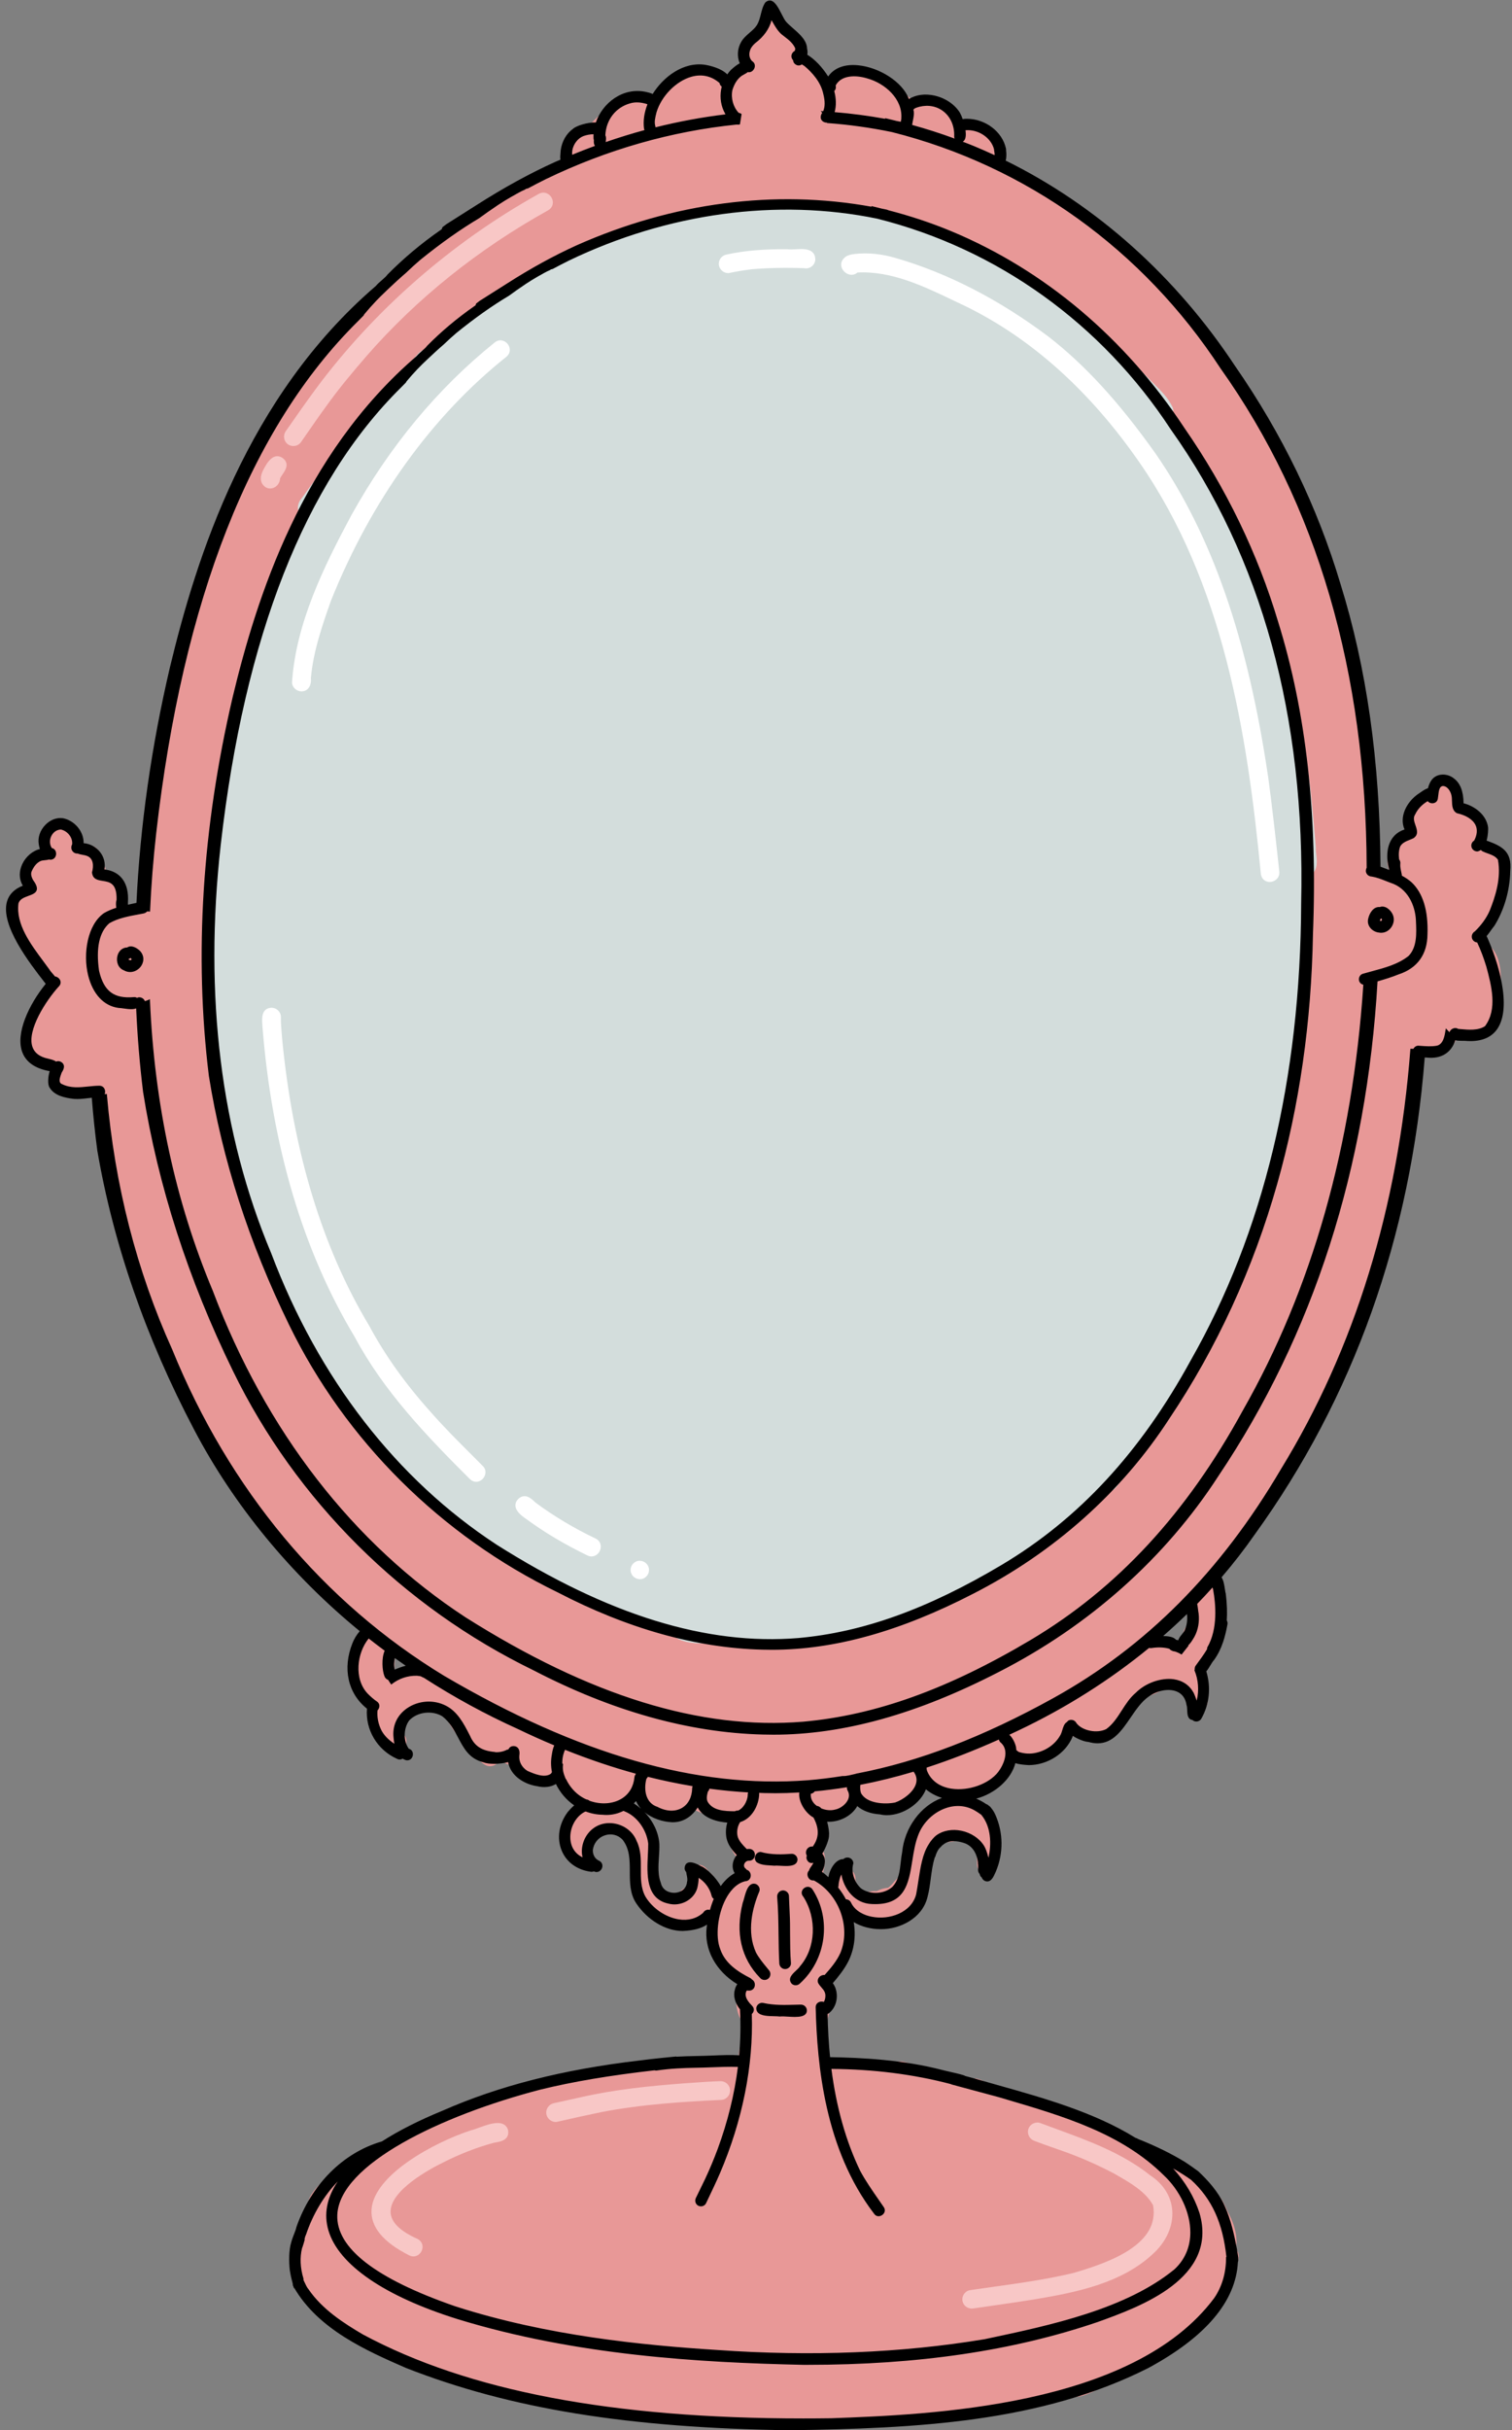 <?xml version="1.0" encoding="UTF-8"?><svg xmlns="http://www.w3.org/2000/svg" xmlns:xlink="http://www.w3.org/1999/xlink" height="489.2" preserveAspectRatio="xMidYMid meet" version="1.0" viewBox="-1.2 -0.1 304.5 489.2" width="304.5" zoomAndPan="magnify"><rect x="-1.2" y="-0.1" width="304.5" height="489.2" fill="#808080" stroke="none"/><g id="change1_1"><path d="M302.197,173.048c-0.188-0.286-0.521-0.634-1.077-0.832c-0.494-0.646-1.192-1.157-2.121-1.555 c-0.54-0.292-1.15-0.549-1.78-0.751c0.008-0.105,0.012-0.21,0.013-0.314c0.013-0.095,0.023-0.185,0.027-0.26 c0.015-0.215,0.017-0.434,0.005-0.652c0.516-1.242,0.396-2.641-0.34-3.883c-0.855-1.44-2.398-2.432-3.984-2.579 c-0.007-0.003-0.013-0.006-0.019-0.009c-0.06-0.504-0.209-0.961-0.347-1.38c-0.062-0.193-0.127-0.384-0.177-0.577 c0.106-1.022-0.311-2.103-1.08-2.749c-0.668-0.562-1.521-0.72-2.345-0.431c-0.946,0.254-1.588,1.244-1.954,2.011 c-0.521,0.105-1.013,0.399-1.381,0.839c-1.498,0.643-2.954,2.294-3.404,3.913c-0.296,1.064-0.157,2.073,0.389,2.881 c0.002,0.039,0.005,0.078,0.008,0.117c-1.025,0.542-2.026,1.407-2.396,2.539l-0.035,0.035c-0.45,0.432-1.265,1.214-1.268,2.196 c-0.224,0.186-0.371,0.395-0.467,0.576c-0.49,0.925-0.199,2.078,0.203,3.18c-0.921-0.302-1.983-0.63-3.008-0.847 c0.104-3.403-0.071-6.883-0.241-10.253c-0.092-1.823-0.184-3.643-0.233-5.479c-0.165-3.081-0.397-5.788-0.713-8.275l-0.018-0.151 c-0.059-0.512-0.143-1.241-0.642-1.799c-0.339-2.004-0.689-3.78-1.066-5.409c0.247-0.762,0.164-1.569,0.097-2.236 c-0.022-0.221-0.046-0.438-0.062-0.737c-0.396-3.018-0.966-6.044-1.516-8.891c-0.169-0.854-0.332-1.708-0.496-2.563 c-0.713-3.739-1.451-7.604-2.734-11.31c-0.151-0.646-0.635-1.193-1.249-1.471c-0.912-3.55-5.951-22.596-9.449-23.98 c-0.093-0.037-0.187-0.065-0.28-0.085c-1.421-2.968-3.054-5.982-4.989-9.208l-0.847-1.346c-1.424-2.266-2.893-4.604-4.536-6.799 c0.173-0.641,0.03-1.356-0.42-2.054c-0.613-0.925-1.311-1.784-1.986-2.615c-0.377-0.464-0.754-0.927-1.128-1.419 c-0.699-0.876-1.389-1.761-2.078-2.646c-2.268-2.911-4.612-5.92-7.297-8.592c-2.638-2.597-5.563-4.885-8.393-7.097 c-2.067-1.616-4.204-3.287-6.235-5.088c-2.001-1.602-4.088-2.958-6.204-4.033c-2.086-1.786-4.469-3.491-7.51-5.372 c-1.976-1.146-3.67-2.063-5.24-2.837c0.05-0.176,0.075-0.359,0.075-0.546c0.731-1.098,0.547-2.798-0.536-4.596 c-1.113-1.848-3.052-3.565-4.824-3.226c-0.875-0.207-1.737-0.1-2.439,0.284c-0.737-1.588-2.3-3.112-4.227-4.062 c-1.895-0.935-3.743-1.123-5.238-0.539c-0.162,0.002-0.324,0.017-0.482,0.042c-0.44-0.554-1.027-1.001-1.53-1.384 c-0.056-0.042-0.109-0.083-0.162-0.124c-0.903-2.003-4.979-3.957-7.64-4.697c-1.993-0.554-3.464-0.555-4.387-0.004 c-0.565-0.003-1.037,0.139-1.457,0.428c-0.772,0.213-1.441,0.733-2.008,1.349c-0.331-0.999-0.934-1.945-2.129-2.214 c-0.628-0.709-1.314-1.347-1.981-1.965c-0.211-0.196-0.422-0.392-0.631-0.589c0.065-0.215,0.096-0.442,0.09-0.679 c-0.043-1.646-1.845-3.363-3.849-5.122c-0.235-0.207-0.446-0.391-0.616-0.547c-0.298-1.373-1.276-1.634-1.59-1.683 c-0.995-0.153-2.052,0.5-2.635,1.573c-1.647,1.197-3.309,3.304-3.263,5.818c0.012,0.856,0.138,1.709,0.368,2.504 c-0.046,0.037-0.093,0.075-0.14,0.112c-1.098,0.878-2.409,1.927-3.114,3.314c-0.07-0.046-0.144-0.09-0.22-0.133 c-0.099-0.293-0.273-0.564-0.513-0.789c-0.447-0.417-1.06-0.606-1.656-0.5c-0.028,0.005-0.055,0.01-0.083,0.016 c-0.281-0.321-0.645-0.569-1.089-0.741c-0.558-0.487-1.556-0.902-3.303-0.579c-2.431,0.451-5.737,2.283-6.676,4.073 c-0.633,0.499-1.358,1.12-2.004,1.875c-0.828-0.435-1.793-0.432-2.117-0.41c-2.828-0.05-5.212,1.586-7.325,3.035l-0.503,0.344 l-0.193,0.156c-0.954,0.807-2.2,1.86-2.963,2.993c-1.22-0.062-2.26,0.821-2.996,1.441c-0.146,0.123-0.286,0.241-0.391,0.324 c-1.026,0.743-1.982,2.167-1.824,3.45c0.077,0.625,0.397,1.151,0.918,1.526c-1.619,0.865-3.328,1.809-5.345,2.952 c-5.272,1.579-9.768,4.607-13.175,7.184c-1.286-0.308-2.263,0.576-2.919,1.171c-0.181,0.165-0.355,0.326-0.53,0.451l-0.086,0.069 c-2.489,2.22-4.834,4.008-7.244,5.518c-5.295,4.019-10.083,8.683-14.265,13.914l-0.345,0.479c-0.509,0.701-1.354,1.863-2.143,3.11 l-0.659,0.711C61.348,73.09,56.333,78.5,52.64,84.908c-0.673,1.288-1.436,2.574-2.172,3.819c-1.183,1.998-2.406,4.064-3.375,6.322 c-0.074,0.207-0.171,0.417-0.269,0.631c-0.301,0.66-0.668,1.465-0.583,2.354c-0.487,1.439-1.055,2.899-1.605,4.314 c-0.573,1.474-1.166,2.998-1.681,4.529c-0.151,0.333-0.258,0.679-0.352,0.987c-0.056,0.183-0.11,0.365-0.175,0.535 c-0.51,0.542-0.755,1.227-0.957,1.788l-0.137,0.373c-4.777,13.894-9.542,28.773-10.744,44.473 c-0.125,1.382-0.242,2.765-0.358,4.147c-0.962,4.359-1.634,9.25-2.053,14.945c-0.914,1.783-0.933,3.792-0.952,5.738 c-0.006,0.572-0.011,1.123-0.04,1.652c-0.609,0.201-1.136,0.546-1.587,0.842c-0.079,0.052-0.157,0.103-0.235,0.153 c-0.455,0.114-0.964,0.25-1.479,0.451c0.142-0.582,0.121-1.25-0.074-1.917c0.256-1.476-0.889-3.835-2.126-4.73 c-0.57-0.412-1.174-0.558-1.735-0.441c0.178-0.648,0.205-1.423-0.409-2.037c-0.122-1.094-0.597-3.024-1.899-3.555 c-0.392-0.16-1.139-0.3-1.998,0.369c-0.023,0.003-0.047,0.006-0.071,0.01c-0.22-0.349-0.493-0.625-0.805-0.818 c-0.134-0.956-0.45-2.095-1.299-2.957c-0.307-0.765-0.968-1.323-1.786-1.486c-0.778-0.156-1.561,0.063-2.14,0.58 c-0.905,0.169-1.644,0.94-1.901,2.004c-0.414,1.208-0.229,2.371-0.017,3.417c-0.664,0.339-1.359,0.774-1.897,1.433 c-0.66,0.317-1.183,0.883-1.49,1.623c-0.37,0.89-0.378,1.944-0.034,2.808c0.012,0.367,0.049,0.711,0.111,1.031 c-1.394,0.55-2.761,2.107-3.294,3.37c-0.491,1.16-0.359,2.185,0.336,2.84c0.537,2.86,1.953,5.405,3.481,7.974l0.07,0.103 c0.143,0.183,0.271,0.401,0.404,0.623c0.393,0.653,0.909,1.512,1.83,1.868c0.475,0.823,0.975,1.549,1.511,2.283 c-0.558,0.707-0.999,1.507-1.399,2.234l-0.393,0.726c-0.267,0.545-0.646,1.321-0.476,2.163c-0.201,0.364-0.46,0.75-0.73,1.153 c-0.875,1.306-1.861,2.778-1.58,4.493c-0.111,0.597-0.24,1.481,0.28,2.217c0.07,0.311,0.178,0.587,0.275,0.837 c0.097,0.25,0.181,0.465,0.207,0.656l0.081,0.281c0.709,1.559,2.256,2.729,4.506,3.424c-0.432,1.261-0.377,2.333,0.167,3.197 c0.801,1.272,2.536,1.871,5.093,1.79c0.949-0.019,1.892,0.105,2.895,0.225c0.276,0.033,0.553,0.066,0.829,0.096 c0.441,2.018,0.766,3.92,0.989,5.779c0.629,6.573,1.624,14.287,4.235,21.687c0.511,2.359,1.231,4.71,1.928,6.983 c0.411,1.341,0.82,2.677,1.185,4.008c1.216,4.462,3.025,8.95,5.503,13.668c1.75,3.878,3.33,7.051,4.956,9.945 c-0.053,0.409,0.011,0.828,0.189,1.204c0.176,0.371,0.453,0.669,0.798,0.867c1.237,2.061,2.389,4.228,3.504,6.327 c1.734,3.264,3.527,6.639,5.705,9.745l0.434,0.626c1.239,1.792,2.521,3.645,4.073,5.26l0.104,0.094 c0.237,0.186,0.522,0.311,0.828,0.367c1.895,2.396,3.955,4.676,5.951,6.883c1.927,2.132,3.92,4.337,5.755,6.642 c1.966,2.315,4.194,4.94,6.718,7.185l0.176,0.126c0.073,0.04,0.146,0.076,0.221,0.107c0.006,0.013,0.012,0.025,0.018,0.038 c-0.135,0.225-0.251,0.458-0.359,0.688c-0.284,0.617-0.487,1.257-0.68,1.912c-1.199,1.499-1.252,3.553-1.295,5.216l-0.021,0.704 c-0.009,0.524,0.146,1.037,0.438,1.471c-0.063,0.586,0.111,1.223,0.496,1.798c0.455,0.85,1.071,1.517,1.666,2.161 c0.681,0.736,1.277,1.382,1.542,2.185c-0.805,2.898,2.61,6.68,3.928,7.819l0.205,0.138c0.859,0.431,1.825,0.258,2.463-0.443 c0.696-0.765,0.802-1.905,0.257-2.773c-0.186-0.295-0.344-0.568-0.48-0.831c0.462-0.549,0.758-1.309,0.765-2.043 c0.114-0.245,0.231-0.487,0.346-0.721c0.022-0.044,0.045-0.088,0.068-0.133c0.246-0.129,0.527-0.223,0.843-0.328 c0.431-0.144,0.919-0.307,1.418-0.614l0.759-0.494c1.061,0.287,2.36,0.336,3.264,0.369c0.272,0.011,0.505,0.019,0.687,0.033 c0.04,0.003,0.08,0.007,0.12,0.012c0.137,0.56,0.426,1.054,0.664,1.459c1.658,2.848,3.688,5.46,6.067,7.793 c0.129,0.117,0.253,0.241,0.377,0.364c0.406,0.404,0.866,0.862,1.55,1.167c0.665,0.264,1.441,0.135,2.028-0.331 c0.224-0.178,0.403-0.389,0.535-0.622c0.193,0.028,0.374,0.026,0.538,0.002c0.453,0.364,1.122,0.851,1.899,0.799 c0.956,1.284,2.37,3.136,4.022,3.369c0.492,0.071,0.971-0.009,1.407-0.229c0.021,0.017,0.041,0.032,0.062,0.048 c0.839,0.77,2.018,0.926,2.953,0.384c0.201-0.117,0.379-0.258,0.532-0.418c0.453,0.69,1.036,1.318,1.499,1.815 c0.25,0.269,0.476,0.51,0.636,0.714l0.166,0.166c0.198,0.157,0.431,0.402,0.678,0.662c0.533,0.562,1.244,1.31,2.13,1.59 c-0.493,0.305-0.926,0.695-1.271,1.006l-0.184,0.165c-1.534,1.412-2.244,3.429-1.894,5.325c-0.429,1.603,0.501,3.035,1.19,4.098 c0.102,0.156,0.201,0.309,0.252,0.386c0.542,1.062,1.665,1.7,2.674,1.513c0.874-0.161,1.462-0.872,1.573-1.902l0.014-0.124 l-0.018-0.125c-0.072-0.502-0.29-0.909-0.464-1.236c-0.062-0.115-0.12-0.224-0.165-0.324c0.16-0.25,0.267-0.539,0.312-0.85 l0.01-0.116c0.011-0.405,0.196-0.808,0.591-1.267c0.245,0.02,0.483-0.025,0.711-0.11c1.134-0.43,2.224-0.742,3.582-1.026 c0.212,0.137,0.426,0.284,0.643,0.434c0.635,0.436,1.341,0.921,2.118,1.234c0.327,1.979,0.403,4.045,0.478,6.043l0.048,1.233 c0.02,0.496,0.234,0.976,0.574,1.323c0.036,0.177,0.073,0.38,0.114,0.601c0.396,2.123,0.978,5.244,2.963,5.604 c0.734,0.858,1.81,2.062,3.115,2.133c0.379,0.02,0.751-0.057,1.092-0.229c0.508,0.212,1.031,0.374,1.507,0.522l0.143,0.044 c1.823,0.476,3.83-0.062,5.226-1.376c0.713-0.107,1.32-0.509,1.77-1.044c-0.139,0.995-0.195,2.054-0.17,3.185 c-1.562,2.13-0.201,4.853,0.374,5.997c0.854,2.012,2.298,3.152,3.694,4.256c0.401,0.316,0.814,0.643,1.207,0.987 c0.031,0.121,0.069,0.257,0.116,0.4c-0.793,1.086-0.743,2.739-0.668,3.496c0.13,1.316,0.615,2.947,1.564,3.817 c-0.139,0.801-0.295,1.607-0.453,2.418c-0.285,1.467-0.578,2.975-0.771,4.488c-2.43-0.053-4.971,0.036-7.704,0.269 c-7.502,0.327-15.344,1.228-23.316,2.677c-0.772-0.391-1.613-0.189-2.203-0.048c-0.156,0.037-0.309,0.075-0.53,0.111 c-1.793,0.412-3.587,0.911-5.322,1.394c-1.102,0.307-2.204,0.613-3.319,0.901c-3.442,0.926-6.899,1.982-10.276,3.143l-0.141,0.061 c-0.244,0.128-0.65,0.25-1.08,0.378c-1.093,0.327-2.528,0.756-3.047,1.92c-1.522-0.229-2.938,0.404-4.2,0.969 c-0.405,0.181-0.803,0.36-1.27,0.532c-4.663,2.137-9.274,4.753-13.708,7.776l-0.094,0.072c-0.184,0.161-0.547,0.352-0.898,0.535 c-0.564,0.296-1.192,0.625-1.656,1.102c-2.867,0.996-7.506,4.617-7.799,7.251c-0.065,0.588,0.078,1.121,0.404,1.547 c-0.036,0.091-0.071,0.183-0.105,0.275c-2.596,3.153-3.72,7.75-2.988,12.147L57.15,456.8l1.104,0.994 c-0.083,1.514,0.572,2.989,1.91,4.303c0.219,1.058,1.125,1.934,1.81,2.596l0.15,0.146c0.705,1.133,1.82,1.773,2.752,2.205 c1.05,0.793,2.207,1.3,3.342,1.768c0.443,1.414,1.837,2.146,2.89,2.699l0.476,0.245c0.45,0.176,0.9,0.449,1.377,0.739 c0.758,0.462,1.611,0.98,2.627,1.173c1.697,1.024,3.552,1.686,5.348,2.325c0.356,0.127,0.713,0.254,1.067,0.384 c1.129,0.949,2.575,1.309,3.857,1.627c0.445,0.11,0.885,0.219,1.349,0.365c4.546,1.208,9.938,2.612,15.436,3.855l2.68,0.688 c2.265,0.583,4.607,1.186,7.019,1.754c0.528,0.092,1.065,0.21,1.609,0.329c1.721,0.378,3.499,0.769,5.293,0.477 c1.029,0.104,2.058,0.218,3.086,0.331c0.973,0.107,1.946,0.215,2.92,0.315c0.027,0.047,0.056,0.094,0.086,0.141 c0.642,0.944,1.765,0.944,2.189,0.944c1.34-0.003,2.692-0.061,3.999-0.117c0.585-0.025,1.169-0.05,1.754-0.07 c0.862,0.544,1.86,0.646,2.752,0.736c0.252,0.025,0.5,0.05,0.781,0.092c3.122,0.337,6.279,0.301,9.334,0.261l0.209-0.002 c1.319-0.019,2.64-0.051,3.96-0.084c3.702-0.09,7.528-0.186,11.265,0.054c1.199,0.055,2.406,0.075,3.611,0.075 c1.693,0,3.384-0.04,5.04-0.079l1.64-0.037l0.109-0.009c0.54-0.071,1.165-0.071,1.827-0.072c1.344-0.001,2.73-0.002,3.922-0.567 c1.893-0.091,3.777-0.334,5.603-0.569c1.006-0.129,2.012-0.259,3.044-0.366c0.865-0.111,1.762-0.142,2.71-0.174 c1.528-0.053,3.104-0.105,4.604-0.52c1.325,0.494,2.688,0.08,3.904-0.291c0.296-0.09,0.583-0.177,0.854-0.246 c0.84,0.625,1.943,0.335,2.59,0.165c0.119-0.031,0.234-0.062,0.396-0.099c2.312-0.64,4.684-1.225,6.977-1.789 c0.744-0.184,1.489-0.367,2.233-0.553c1.117,0.859,2.632,0.078,3.5-0.371c0.227-0.117,0.458-0.236,0.654-0.321 c0.399,0.125,0.845,0.156,1.323,0.077c1.561-0.334,2.939-1.045,4.274-1.732c0.987-0.51,1.921-0.991,2.973-1.342 c2.839-1.181,5.8-2.606,9.6-4.625l0.123-0.077c0.191-0.14,0.482-0.293,0.79-0.455c0.896-0.471,2.323-1.221,2.407-2.66 c0.515-0.44,1.044-0.869,1.572-1.297c0.601-0.487,1.22-0.988,1.815-1.507c0.017,0.001,0.032,0.001,0.049,0.001 c1.437,0,2.31-1.412,2.858-2.299c0.192-0.312,0.375-0.606,0.531-0.789l0.11-0.157c0.307-0.539,0.7-1.071,1.116-1.636 c0.893-1.211,1.901-2.579,2.123-4.253c0.045-0.115,0.099-0.248,0.158-0.395c0.312-0.771,0.775-1.911,0.944-2.958 c0.435-0.73,0.898-1.738,0.614-2.689c-0.071-0.241-0.211-0.537-0.478-0.81c0.384-2.321-0.188-4.916-1.659-7.528 c-0.681-1.61-1.672-3.956-3.7-4.632c-0.137-1.858-2.126-2.892-3.628-3.672c-0.756-0.393-1.537-0.799-1.898-1.188 c-0.059-0.063-0.102-0.141-0.148-0.214c-0.213-0.335-0.611-0.959-1.398-1.057c-0.739-0.164-1.512,0.12-1.99,0.671 c-0.348-0.183-0.694-0.366-1.036-0.556c-1.083-1.132-2.508-1.791-3.888-2.43c-0.46-0.213-0.902-0.417-1.318-0.633 c-0.287-1.034-1.308-1.543-1.96-1.869l-0.316-0.161c-1.823-0.921-3.721-1.725-5.557-2.503l-1.113-0.473 c-0.492-0.205-0.983-0.418-1.475-0.632c-1.629-0.706-3.312-1.437-5.082-1.908l-0.137-0.026c-0.295-0.035-0.581-0.014-0.851,0.062 c-2.02-0.677-4.051-1.425-6.02-2.15c-2.016-0.743-4.101-1.511-6.235-2.22c-0.237-0.06-0.6-0.258-0.95-0.45 c-0.844-0.462-2.067-1.131-3.199-0.594c-4.119-1.005-8.148-2.012-12.154-3.209c-0.156-0.037-0.311-0.09-0.466-0.141 c-0.493-0.164-1.107-0.366-1.857-0.235c-0.446,0.1-0.835,0.356-1.111,0.707c-0.945-0.205-1.928-0.286-2.886-0.365 c-0.747-0.062-1.452-0.119-2.095-0.232l-0.141-0.014c-0.759-0.024-1.554-0.151-2.396-0.285c-1.352-0.215-2.747-0.439-4.142-0.25 c-0.306-0.011-0.613-0.028-0.921-0.047c-0.254-0.015-0.511-0.03-0.771-0.041c-0.018-0.31-0.034-0.622-0.052-0.937 c-0.112-2.073-0.228-4.21-0.577-5.923c1.176-0.794,1.225-2.522,1.226-3.62c0.172-0.121,0.324-0.273,0.451-0.454 c0.369-0.524,0.483-1.227,0.326-1.792c-0.033-0.192-0.055-0.395-0.076-0.6c-0.055-0.5-0.116-1.079-0.341-1.63 c0.481-0.456,1.074-1.134,1.033-2.008c2.116-1.156,3.37-6.887,3.25-9.291c-0.071-1.436-0.535-2.151-1.034-2.502 c0.017-0.197-0.002-0.387-0.024-0.576c0.398,0.285,0.808,0.542,1.234,0.744c0.48,0.442,1.104,0.562,1.532,0.646l0.319,0.06 c0.492,0.05,0.994,0.189,1.524,0.336c0.69,0.191,1.403,0.39,2.251,0.426c0.187-0.001,0.387,0.005,0.597,0.012 c0.202,0.007,0.423,0.015,0.653,0.015c0.988,0,2.166-0.137,2.913-1.04c4.419-2.153,5.909-7.27,5.433-11.541 c0.053-0.151,0.101-0.307,0.147-0.46c0.031-0.1,0.061-0.198,0.092-0.294c0.877-0.592,1.358-1.5,1.789-2.312 c0.179-0.337,0.352-0.661,0.538-0.94c1.263,0.124,2.479-0.085,3.798-0.368c0.508,0.11,1.019,0.349,1.555,0.599 c0.215,0.1,0.429,0.199,0.644,0.292c0.143,0.234,0.281,0.471,0.42,0.707c0.226,0.385,0.452,0.769,0.69,1.146 c0.023,0.583,0.038,1.165,0.052,1.747l0.013,0.47c0.017,0.512,0.235,0.989,0.618,1.345c0.379,0.353,0.882,0.538,1.468,0.518 c1.955-0.219,1.831-2.154,1.778-2.981c-0.01-0.157-0.021-0.318-0.022-0.454c0.211-0.379,0.29-0.819,0.218-1.254v-0.001 c-0.017-0.099-0.037-0.196-0.06-0.294c0.08-0.432,0.04-0.841,0.007-1.183c-0.011-0.105-0.021-0.211-0.027-0.313 c0.33-2.006-0.821-5.646-2.871-7.488c-1.022-0.918-2.142-1.283-3.275-1.064c-1.058-0.428-2.38-0.43-3.783,0.002 c-2.094,0.171-3.765,1.989-4.995,3.338c-0.437-0.026-0.788,0.098-1.032,0.229c-1.104,0.592-1.468,2.101-1.76,3.312 c-0.09,0.373-0.175,0.726-0.254,0.926l-0.055,0.189c-0.112,0.621-0.251,1.251-0.392,1.886c-0.384,1.741-0.779,3.536-0.704,5.339 c-0.72,0.381-1.235,0.976-1.703,1.514c-0.365,0.422-0.713,0.821-1.101,1.048c-0.838,0.085-1.604,0.312-2.284,0.677 c-0.634-0.061-1.22,0.064-1.744,0.178c-0.379,0.08-0.717,0.144-1.022,0.148l-0.019-0.016c-0.312-0.258-0.655-0.543-1.063-0.767 c-0.053-0.19-0.093-0.399-0.133-0.616c-0.068-0.363-0.144-0.764-0.297-1.172c0.124-0.872-0.327-1.77-1.151-2.145 c-0.003-0.002-0.006-0.003-0.01-0.005c-0.562-0.717-1.425-1.045-2.294-0.848c-1.017,0.234-1.752,1.132-1.832,2.304 c0,0.237-0.014,0.477-0.027,0.717c-0.008,0.142-0.016,0.289-0.022,0.439c-0.133-0.116-0.265-0.23-0.395-0.342 c-0.335-0.288-0.656-0.564-0.937-0.831c0.036-0.183,0.08-0.386,0.127-0.603c0.33-1.537,0.801-3.728-0.205-4.838 c0.131-0.645,0.163-1.262,0.171-1.772c0.238-1.312,0.163-2.675,0.089-3.994l-0.032-0.596c0-0.035-0.001-0.071-0.002-0.107 c1.745,0.119,4.626,0.018,5.775-1.416c0.211-0.264,0.479-0.724,0.479-1.362c0.23-0.096,0.453-0.221,0.653-0.38 c0.575,0.986,1.674,1.659,3.248,1.966c1.729,0.245,4.118,0.369,5.471-1.183c0.726-0.151,1.928-0.526,2.536-1.615 c0.544-0.273,0.953-0.595,1.272-0.993c0.084-0.106,0.165-0.214,0.243-0.325c0.451-0.146,0.854-0.404,1.179-0.749 c1.317,1.068,3.176,1.749,5.595,2.031c0.798,0.058,1.961,0.134,2.814-0.67c3.459-0.694,7.888-3.189,8.895-7.052 c0.496,0.198,1.023,0.306,1.513,0.331c0.007,0.004,0.014,0.007,0.021,0.011c1.118,0.544,2.275,0.254,3.103-0.056 c1.309-0.064,2.383-0.827,3.195-1.437c1.503-0.545,2.531-1.799,3.441-2.909c0.182-0.221,0.361-0.439,0.541-0.649 c0.741,0.347,1.573,0.485,2.355,0.388c2.729,0.361,5.568-0.56,7.463-2.418l0.072-0.079c0.329-0.401,0.696-0.779,1.062-1.159 c0.768-0.796,1.561-1.618,2.105-2.667c0.584-0.643,1.171-1.279,1.76-1.913c1.396-0.15,2.638-0.835,3.842-1.499 c0.574-0.317,1.123-0.62,1.658-0.847l0.024,0.011c0.858,0.357,1.604,0.668,2.135,1.234c0.365,0.574,0.604,1.25,0.857,1.964 c0.092,0.26,0.184,0.52,0.253,0.687c0.267,0.972,1.194,1.558,2.221,1.381c1.019-0.171,1.711-1.023,1.646-2.026l-0.013-0.108 c-0.152-0.867-0.247-1.759-0.348-2.703c-0.128-1.199-0.26-2.434-0.519-3.633c0.023-0.026,0.047-0.054,0.07-0.08 c0.458-0.526,0.975-1.121,1.224-1.937c2.496-5.078,3.322-9.722,2.444-13.846c-0.427-1.625-1.345-2.036-1.874-2.134 c0.21-0.205,0.422-0.413,0.642-0.636c0.079-0.085,0.169-0.171,0.262-0.261c0.343-0.331,0.783-0.757,1.021-1.315 c8.096-4.963,22.616-37.552,25.41-44.856c1.473-1.522,2.306-3.481,3.113-5.378c0.246-0.58,0.49-1.154,0.771-1.753 c2.041-4.96,3.211-10.204,4.304-15.504c2.322-7.694,3.48-15.75,4.602-23.54l0.117-0.811l0.009-0.102 c0.066-1.601,0.253-3.269,0.434-4.882c0.214-1.909,0.434-3.875,0.471-5.83c0.519-0.14,1.014-0.328,1.498-0.512 c0.65-0.248,1.265-0.481,1.856-0.565l0.502-0.128c1.304-0.348,3.09-0.825,3.841-2.134c0.183-0.318,0.289-0.665,0.317-1.028 c0.076-0.033,0.151-0.068,0.228-0.105c0.161-0.08,0.322-0.164,0.48-0.252c1.842,0.328,6.058,0.859,7.271-2.572l0.041-0.15 c0.689-3.703,2.489-13.37-2.043-15.65c-0.03-0.067-0.06-0.135-0.09-0.203c-0.187-0.423-0.389-0.884-0.646-1.325 c0.923-1.382,1.785-2.942,2.504-4.534c0.891-1.972,1.747-3.908,2.416-5.866c0.119-0.306,0.448-1.15,0.151-2.022 C302.66,174.957,302.751,173.883,302.197,173.048z M82.245,335.871c-1.314,0.147-2.681,0.556-4.073,1.217 c0.042-0.483,0.056-0.947,0.068-1.322l0.013-0.392c0.022-0.821,0.034-1.762-0.017-2.702c1.4,1.06,2.871,2.013,4.386,2.941 C82.497,335.693,82.371,335.779,82.245,335.871z M147.366,377.218c-0.037,0.125-0.069,0.25-0.092,0.37 c-0.006,0.029-0.012,0.058-0.018,0.087c-1.124,0.727-2.362,1.562-3.224,2.883c-0.121,0.223-0.235,0.45-0.343,0.682 c-0.081-0.466-0.234-0.943-0.459-1.423c-0.105-0.213-0.178-0.499-0.254-0.802c-0.179-0.711-0.44-1.746-1.447-2.327 c-0.303-0.561-0.833-1.146-1.564-1.342c-0.603-0.158-1.208-0.018-1.728,0.422c-1.048,0.938-0.679,2.184-0.422,2.965 c-0.333,0.233-0.603,0.592-0.807,1.07c-0.61,0.241-1.142,0.652-1.53,1.18c-0.716-0.087-1.66-0.1-2.383,0.409 c-0.075-0.041-0.152-0.086-0.23-0.131c-0.283-0.163-0.605-0.349-0.976-0.476c-0.023-0.251-0.044-0.506-0.065-0.762 c-0.131-1.591-0.279-3.375-1.106-4.933c0.216-0.492,0.273-1.05,0.17-1.686c0.653-1.148-0.04-2.847-0.566-4.135 c-0.125-0.305-0.252-0.619-0.319-0.828c-0.09-1.623-2.485-4.335-4.589-5.405c0.058-0.03,0.116-0.063,0.173-0.099 c0.564-0.353,0.89-0.916,0.973-1.68c0.068-0.091,0.13-0.188,0.187-0.289c0.11-0.019,0.217-0.046,0.322-0.079 c0.102,1.049,0.733,1.963,1.416,2.558c0.857,1.513,2.615,2.513,4.874,2.767c1.348,0.474,2.837,0.291,3.916-0.488 c0.582-0.419,0.997-0.972,1.227-1.615c2.199,1.155,4.969,1.988,7.378,2.616c-0.102,0.215-0.187,0.448-0.253,0.699 c-0.571,2.16,0.321,5.604,2.127,6.811C147.113,375.28,147.25,376.544,147.366,377.218z M61.735,445.359l-0.131-0.11l0.301,0.113 c0.028,0.017,0.056,0.033,0.085,0.05l0.008-0.015l0.121,0.045L61.735,445.359z M238.052,326.968 c-0.731,0.578-0.974,1.57-1.11,2.202c-0.183,0.407-0.501,0.799-0.838,1.211c-0.019,0.023-0.037,0.047-0.057,0.07 c-0.16-0.119-0.339-0.228-0.535-0.323c-0.633-0.311-1.479-0.493-2.298-0.493c-0.625,0-1.234,0.105-1.725,0.343 c-0.168-0.011-0.374-0.023-0.559-0.021c0.041-0.038,0.082-0.077,0.123-0.116c0.268-0.229,0.773-0.66,0.971-1.307 c2.186-1.662,4.166-3.589,6.059-5.55c0.053,0.233,0.162,0.499,0.371,0.767C238.371,324.69,238.244,325.706,238.052,326.968z M239.109,342.782l0.013-0.007c0,0,0,0.001,0.001,0.001L239.109,342.782z" fill="#E89897"/></g><g id="change2_1"><path d="M145.824,420.641c0.02,0.504-0.172,1.008-0.527,1.383c-0.347,0.367-0.807,0.574-1.295,0.582 c-7.336,0.351-15.868,0.858-24.075,2.45c-2.684,0.553-5.586,1.189-8.868,1.943c-0.124,0.029-0.25,0.043-0.375,0.043 c-0.345,0-0.691-0.106-1.002-0.313c-0.452-0.3-0.761-0.764-0.849-1.272c-0.174-1.003,0.493-1.967,1.521-2.195 c1.83-0.41,3.659-0.812,5.49-1.213c6.868-1.572,13.946-2.26,20.572-2.769l1.486-0.104c1.951-0.138,3.969-0.28,5.963-0.345 C144.937,418.816,145.783,419.609,145.824,420.641z M100.218,427.515c-1.249-0.669-3.331,0.087-5.001,0.695 c-0.6,0.219-1.166,0.425-1.53,0.498l-0.057,0.016c-7.458,2.456-19.483,8.944-20.003,15.899c-0.26,3.479,2.282,6.593,7.547,9.252 c0.306,0.161,0.606,0.232,0.889,0.232c0.697,0,1.289-0.432,1.598-1.006c0.433-0.806,0.323-1.921-0.762-2.513 c-3.573-1.588-5.404-3.416-5.442-5.434c-0.083-4.379,8.019-8.699,10.511-9.922c3.396-1.73,6.89-3.085,10.338-4.016l0.211-0.035 c1.082-0.178,2.893-0.476,2.616-2.432C100.994,428.182,100.687,427.766,100.218,427.515z M234.877,444.839 c-0.21-2.819-1.792-5.328-4.456-7.066c-5.577-4.447-12.354-6.929-18.906-9.327c-1.053-0.386-2.104-0.771-3.132-1.156 c-0.452-0.186-0.957-0.176-1.421,0.024c-0.473,0.204-0.847,0.59-1.027,1.061c-0.363,0.958,0.124,2.05,1.086,2.433 c1.221,0.484,2.477,0.921,3.69,1.344c0.781,0.271,1.562,0.543,2.344,0.83c3.262,1.149,6.527,2.581,9.962,4.363l0.753,0.434 c2.693,1.544,5.742,3.293,7.249,6.031c1.324,7.6-7.92,11.287-16.11,13.645c-5.288,1.268-10.775,2.035-16.083,2.777 c-1.556,0.218-3.111,0.436-4.661,0.665c-0.476,0.068-0.898,0.329-1.193,0.734c-0.303,0.419-0.428,0.942-0.341,1.432 c0.151,0.898,0.958,1.544,1.868,1.544c0.093,0,0.188-0.007,0.283-0.021c1.243-0.184,2.486-0.363,3.729-0.542 c2.986-0.431,6.075-0.875,9.106-1.374c8.351-1.402,17.024-3.249,23.236-8.944C233.648,451.249,235.114,448.01,234.877,444.839z M109.241,42.201c1.032-0.643,1.089-1.777,0.612-2.566c-0.488-0.808-1.535-1.299-2.594-0.684 C89.684,48.75,74.166,62.324,62.38,78.206c-1.976,2.688-3.916,5.466-5.792,8.153l-0.236,0.338c-0.6,0.864-0.417,2.02,0.417,2.632 c0.32,0.233,0.714,0.357,1.117,0.357c0.109,0,0.218-0.009,0.327-0.027c0.498-0.084,0.923-0.35,1.2-0.749l1.08-1.561 c1.282-1.855,2.607-3.772,3.966-5.622c2.61-3.674,5.484-7.06,8.203-10.21C82.795,59.927,95.096,50.067,109.241,42.201z M55.753,92.119l-0.022-0.016c-0.471-0.329-0.958-0.438-1.448-0.327c-1.087,0.249-1.834,1.577-2.194,2.216 c-0.411,0.732-1.098,1.957-0.558,3.147c0.377,0.701,0.992,1.094,1.669,1.094c0.148,0,0.3-0.019,0.452-0.058 c0.887-0.225,1.516-1.043,1.561-2.014c0.114-0.228,0.285-0.477,0.464-0.738C56.276,94.552,57.18,93.235,55.753,92.119z" fill="#F8C7C6"/></g><g id="change3_1"><path d="M262.951,175.882c0.022,0.646,0.059,1.295,0.096,1.946c0.109,1.965,0.223,3.985-0.027,5.964 c-0.021,0.228,0.003,0.595,0.028,0.984c0.072,1.104,0.169,2.572-0.8,3.417c-0.086,4.138-0.414,8.548-1,13.468 c0.248,0.599,0.176,1.197,0.122,1.642l-0.157,1.358c-0.255,2.205-0.543,4.704-0.914,7.121c-0.327,2.162-0.619,4.333-0.911,6.502 l-0.054,0.403c-0.243,1.807-0.485,3.614-0.749,5.416c-0.119,0.504-0.167,0.984-0.217,1.493c-0.111,1.131-0.234,2.38-0.966,3.388 c-0.499,3.153-1.316,6.23-2.108,9.207c-0.365,1.374-0.728,2.737-1.061,4.11c-0.176,0.703-0.355,1.397-0.537,2.091l-0.033,0.129 c-0.209,0.805-0.418,1.612-0.613,2.421c-0.145,0.604-0.531,1.12-1.072,1.446c-0.315,1.018-0.638,2.031-0.982,3.034l-0.7,1.944 c-1.32,3.676-2.681,7.468-4.54,11.01l-0.069,0.138c-0.29,0.569-0.717,1.407-1.57,1.787c-4.063,8.501-8.706,17.439-15.071,25.316 c-0.943,1.157-1.795,2.441-2.618,3.683c-0.909,1.37-1.836,2.77-2.912,4.063c-0.521,0.567-1.197,0.867-1.868,0.863h-0.001 c-0.008,0-0.016,0-0.022,0c-1.751,1.725-3.738,3.443-6.067,5.249c-1.415,1.355-2.945,2.703-4.51,3.971 c-4.31,4.126-9.636,7.101-14.273,9.463c-0.765,0.302-1.426,0.671-2.125,1.062c-1.162,0.647-2.36,1.314-3.721,1.543 c-4.612,2.318-9.359,4.031-13.828,5.587c-0.477,0.145-0.925,0.334-1.399,0.535c-0.939,0.398-1.908,0.809-2.997,0.869 c-2.536,1.154-5.271,1.631-7.917,2.092c-0.561,0.098-1.108,0.193-1.651,0.294c-0.798,0.261-1.751,0.191-2.517,0.136 c-0.11,0.019-0.348,0.048-0.585,0.077c-1.095,0.134-2.217,0.272-3.379,0.042c-1.919,0.183-3.808,0.275-5.616,0.275 c-0.621,0-1.233-0.011-1.836-0.032c-0.62-0.051-1.211-0.056-1.807-0.062c-1.52-0.015-3.087-0.03-4.567-0.657 c-1.657,0.115-6.542,0.298-8.193-1.392c-0.218-0.223-0.38-0.472-0.483-0.742c-5.899-1.099-11.819-3.186-17.6-6.205 c-3.802-1.331-7.496-3.026-10.914-5.011c-0.386-0.254-0.744-0.467-1.104-0.683c-1.349-0.804-2.688-1.602-3.571-2.941L100,313.136 c-4.747-2.776-9.647-5.643-13.659-9.501c-1.167-0.245-2.092-1.248-2.912-2.138c-0.343-0.371-0.65-0.702-0.902-0.904 c-4.182-4.557-8.225-9.593-12.074-15.021c-0.405-0.115-0.839-0.394-1.344-0.86c-3.855-3.562-13.546-20.514-13.71-23.927 c-0.273-0.672-0.55-1.342-0.828-2.013l-0.062-0.148c-1.125-2.72-2.281-5.514-3.184-8.367c-1.285-1.798-1.938-3.94-2.57-6.014 c-0.253-0.827-0.503-1.646-0.78-2.404c-1.457-4.978-2.587-9.421-3.466-13.616c-0.195-0.969-0.392-1.929-0.59-2.888 c-1.096-5.325-2.229-10.825-2.443-16.422c-0.061-1.317-0.118-2.639-0.149-3.964c-0.173-0.479-0.228-0.973-0.259-1.397 c-0.804-4.373-0.654-8.962-0.508-13.4c0.041-1.266,0.08-2.45,0.099-3.626c-0.147-0.208-0.263-0.444-0.344-0.707 c-0.508-2.607-0.379-5.113-0.254-7.536c0.04-0.772,0.076-1.479,0.096-2.183l0.031-0.397c0.339-4.159,0.69-8.458,2.053-12.517 c0.085-0.508,0.169-1.178,0.255-1.853c0.247-1.943,0.5-3.945,1.555-5.688c0.072-0.506,0.14-1.012,0.207-1.519 c0.07-0.535,0.141-1.071,0.219-1.607c-0.522-5.261,1.195-10.797,2.751-15.038c0.759-4.037,2.3-8.004,3.811-11.714 c1.578-5.545,3.419-11.5,6.066-17.133c0.455-1.038,0.966-2.062,1.457-3.019c-0.197-0.871,0.116-1.758,0.47-2.487 c-0.504-1.004-0.155-2.191,0.503-2.905l3.824-5.249c0.51-0.576,1.22-1.764,1.907-2.913c1.819-3.041,3.698-6.181,5.72-6.487 c0.232-0.255,0.455-0.534,0.687-0.823l0.245-0.305c0.012-0.029,0.095-0.153,0.18-0.279c0.161-0.237,0.293-0.431,0.404-0.626 c2.548-3.325,5.305-6.439,7.738-9.188l0.448-0.543c0.771-0.937,1.568-1.905,2.422-2.828c0.524-0.535,1.241-0.794,1.957-0.727 c5.266-5.007,9.938-8.95,15.493-11.874c0.265-1.172,1.388-1.616,2.147-1.916c0.245-0.097,0.444-0.173,0.614-0.268 c1.587-0.793,3.13-1.653,4.622-2.485l0.391-0.218c0.869-0.516,1.809-1.043,2.786-1.564c0.451-0.895,1.401-1.243,2.043-1.478 l0.266-0.1c0.934-0.347,1.953-0.695,3.119-1.062c1.208-0.552,2.571-1.135,4.112-1.761c0.48-0.132,0.904-0.35,1.352-0.581 c0.95-0.489,2.119-1.092,3.357-0.744c2.319-0.847,4.503-1.573,6.67-2.218c0.69-0.173,1.349-0.363,2.014-0.554 c0.747-0.214,1.485-0.427,2.227-0.61c0.948-0.494,2.068-0.674,3.059-0.833c0.455-0.073,0.884-0.141,1.27-0.237 c2.574-0.332,5.201-0.528,8.087-0.612c0.586-0.146,1.391-0.237,2.102-0.317c0.468-0.053,0.874-0.098,1.234-0.16 c7.184-0.682,14.796-0.246,23.989,1.366c0.619,0.142,1.103,0.445,1.429,0.886c3.243,0.843,6.455,1.83,9.551,2.935 c3.856,1.175,7.398,3.037,10.694,4.843c0.471,0.252,0.978,0.496,1.489,0.741c1.075,0.517,2.188,1.05,3.185,1.76 c0.443,0.242,0.95,0.571,1.46,0.947c3.258,1.922,6.545,4.356,10.004,7.411c0.482,0.187,0.879,0.482,1.141,0.692l0.684,0.554 c1.473,1.191,2.961,2.395,4.384,3.639c3.686,3.346,6.909,6.423,9.862,9.412c0.427,0.454,0.856,0.881,1.288,1.31 c1.409,1.398,2.865,2.843,3.756,4.719l0.059,0.164c0.112,0.505,0.104,0.952-0.019,1.358c0.702,0.933,1.396,1.891,2.117,2.922 c0.186,0.237,0.328,0.531,0.405,0.841c3.199,4.211,5.734,8.146,7.749,12.026c0.914,1.647,1.66,3.052,2.343,4.41 c0.088,0.186,0.177,0.355,0.27,0.533c0.454,0.862,1.191,2.265,0.457,3.476c0.374,0.859,0.78,1.729,1.177,2.574 c1.187,2.534,2.415,5.155,2.981,7.906c0.786,1.883,1.567,3.975,2.324,5.998c0.968,2.588,1.959,5.238,3.051,7.786 c0.388,0.951,0.174,1.929-0.535,2.583c0.089,0.372,0.18,0.744,0.271,1.116c0.358,1.459,0.728,2.965,0.979,4.504 c1.482,0.603,1.694,2.613,1.853,4.107c0.061,0.576,0.123,1.167,0.234,1.474c0.198,1.097,0.356,2.022,0.514,2.948 c0.633,3.718,1.288,7.561,1.661,11.394c0.351,3.426,0.649,6.893,0.951,10.438l0.004,0.131c-0.032,0.367,0.025,0.854,0.082,1.325 C264.022,173.114,264.238,174.922,262.951,175.882z" fill="#D3DDDC"/></g><g id="change4_1"><path d="M95.995,294.965c0.852,0.793,0.663,1.937,0.045,2.603c-0.344,0.371-0.833,0.613-1.351,0.613 c-0.409,0-0.835-0.151-1.222-0.508c-8.927-8.894-17.41-17.765-23.225-28.637c-10.389-17.259-16.646-38.28-18.588-62.457 c-0.007-0.155-0.016-0.301-0.026-0.452c-0.079-1.202-0.21-3.214,1.762-3.369c0.514-0.021,1.025,0.172,1.402,0.529 c0.365,0.347,0.568,0.804,0.574,1.286c-0.013,1.26,0.089,2.473,0.197,3.757l0.059,0.712c2.175,22.562,8.068,41.979,17.514,57.7 c3.235,6.026,7.308,11.73,12.461,17.462l0.004,0.004c2.624,2.988,5.246,5.605,8.021,8.377 C94.407,293.371,95.198,294.162,95.995,294.965z M118.783,309.618l-0.018-0.009c-4.36-2.071-8.447-4.518-12.106-7.239l-0.189-0.175 c-0.739-0.688-1.856-1.729-3.192-0.66c-0.486,0.446-0.712,0.95-0.672,1.499c0.081,1.087,1.193,1.972,2.137,2.608 c3.657,2.69,7.684,5.093,12.307,7.341c0.303,0.153,0.6,0.221,0.878,0.221c0.724,0,1.333-0.455,1.641-1.054 C119.995,311.32,119.862,310.184,118.783,309.618z M127.595,314.074c-0.474,0-0.924,0.197-1.268,0.556 c-0.359,0.374-0.553,0.876-0.533,1.375c0.039,0.999,0.878,1.781,1.911,1.781c0.474,0,0.924-0.197,1.269-0.557 c0.359-0.374,0.553-0.875,0.532-1.374C129.467,314.856,128.628,314.074,127.595,314.074z M256.432,175.284l-0.125-1.14 c-0.637-5.804-1.296-11.805-2.094-17.694c-4.128-28.047-11.324-48.758-22.651-65.187c-7.377-10.394-14.252-17.899-21.643-23.626 c-9.924-7.442-20.246-12.753-30.678-15.784c-2.863-0.851-5.652-1.131-8.303-0.831c-0.653,0.086-1.642,0.217-2.223,0.91 c-0.469,0.49-0.629,1.128-0.438,1.751c0.221,0.726,0.875,1.323,1.626,1.488c0.579,0.125,1.14-0.023,1.57-0.412 c6.819-0.366,13.268,2.714,19.494,5.698c0.783,0.375,1.562,0.748,2.326,1.107c13.275,6.501,25.06,17.096,35.025,31.49 c16.795,24.273,21.654,54.14,24.409,82.848c0.21,1.084,1.02,1.535,1.784,1.535c0.106,0,0.211-0.009,0.313-0.025 C255.722,177.267,256.588,176.471,256.432,175.284z M159.003,50.076c-0.572,0.032-1.112,0.061-1.489,0.004l-0.068-0.005 c-4.823-0.061-8.738,0.282-12.336,1.066c-1.022,0.206-1.691,1.153-1.522,2.157c0.083,0.5,0.381,0.956,0.819,1.252 c0.312,0.212,0.662,0.321,1.012,0.321c0.119,0,0.238-0.013,0.355-0.039c1.342-0.287,2.777-0.526,4.369-0.729 c3.352-0.283,6.91-0.355,10.582-0.215c0.357,0.084,0.891,0.061,1.399-0.251c0.432-0.276,0.74-0.715,0.859-1.276 c0.051-0.694-0.12-1.246-0.508-1.64C161.694,49.926,160.267,50.005,159.003,50.076z M98.423,68.841 c-11.45,9.198-21.156,20.888-28.85,34.75c-5.601,10.459-11.138,21.67-11.965,33.637c0,0.484,0.203,0.945,0.572,1.297 c0.364,0.348,0.845,0.543,1.321,0.543c0.026,0,0.053,0,0.08-0.001c0.528-0.016,0.978-0.222,1.302-0.596 c0.612-0.708,0.57-1.732,0.524-2.041c0.467-5.466,2.382-10.891,4.064-15.658c8.089-20.144,20.3-37.106,35.324-49.063 c0.917-0.781,0.806-1.898,0.222-2.599C100.428,68.405,99.348,68.087,98.423,68.841z" fill="#FFF"/></g><g id="change5_1"><path d="M151.219,374.778c-0.372-0.312-0.492-0.814-0.319-1.291c0.175-0.483,0.595-0.797,1.071-0.8l0.042,0.006 c2.083,0.59,4.288,0.52,6.17,0.375c0.305-0.023,0.589,0.079,0.823,0.287c0.244,0.216,0.393,0.521,0.407,0.836 c-0.038,1.19-1.324,1.327-2.288,1.327c-0.357,0-0.728-0.021-1.047-0.039l-0.059-0.003c-0.482-0.027-0.938-0.051-1.236-0.015 l-0.018,0.003l-0.018-0.002c-0.249-0.026-0.516-0.041-0.788-0.057C153.029,375.352,151.975,375.29,151.219,374.778z M152.771,398.459c0.277,0,0.543-0.096,0.75-0.268c0.243-0.2,0.394-0.487,0.424-0.807c0.029-0.316-0.064-0.623-0.264-0.861 c-0.15-0.186-0.301-0.369-0.451-0.551c-0.81-0.985-1.574-1.916-2.186-3.04c-1.924-4.253-0.701-9.021,0.665-12.271 c0.114-0.267,0.108-0.571-0.017-0.859c-0.136-0.312-0.398-0.564-0.712-0.676c-1.437-0.384-1.942,1.478-2.309,2.839 c-0.101,0.375-0.196,0.728-0.301,0.99c-1.517,5.968-0.309,11.183,3.484,15.07C152.074,398.301,152.408,398.459,152.771,398.459z M157.782,383.85c-0.036-0.759-0.072-1.517-0.097-2.271c0.002-0.297-0.122-0.581-0.35-0.801c-0.242-0.233-0.581-0.361-0.884-0.343 c-0.645,0.023-1.146,0.563-1.141,1.239c0.217,2.531,0.249,5.114,0.279,7.613c0.023,1.92,0.048,3.905,0.156,5.855 c0.038,0.63,0.552,1.123,1.169,1.123l0.051-0.002c0.313-0.012,0.618-0.158,0.836-0.402c0.208-0.233,0.311-0.524,0.288-0.82 c-0.154-1.843-0.164-3.729-0.173-5.553c-0.002-0.422-0.005-0.843-0.008-1.261C157.921,386.764,157.851,385.283,157.782,383.85z M161.401,379.71c-0.464,0.039-0.905,0.368-1.074,0.802c-0.157,0.401-0.063,0.835,0.258,1.19c2.781,4.354,2.5,10.359-0.673,13.997 c-0.173,0.289-0.491,0.586-0.828,0.901c-0.764,0.713-1.714,1.6-0.835,2.624c0.216,0.197,0.497,0.306,0.793,0.306 c0.329,0,0.643-0.137,0.851-0.364c5.289-4.775,6.399-12.885,2.584-18.857C162.228,379.893,161.842,379.683,161.401,379.71z M160.061,403.418c-0.356,0.008-0.712,0.019-1.066,0.028c-2.221,0.061-4.317,0.122-6.456-0.357 c-0.288-0.073-0.597-0.025-0.867,0.141c-0.284,0.176-0.485,0.453-0.554,0.779c-0.04,0.393,0.057,0.724,0.286,0.983 c0.626,0.708,2.111,0.739,3.304,0.764c0.452,0.01,0.842,0.018,1.12,0.061l0.022,0.003l0.023-0.003 c0.342-0.056,0.93-0.018,1.552,0.021l0.088,0.005c0.466,0.029,0.921,0.056,1.36,0.056c1.089,0,1.766-0.171,2.128-0.538 c0.204-0.206,0.306-0.473,0.301-0.798c-0.014-0.314-0.158-0.619-0.397-0.836C160.668,403.512,160.368,403.424,160.061,403.418z M299.053,187.189c-0.273,0.382-0.556,0.776-0.861,1.141c2.24,4.875,5.178,14.197,2.165,18.662 c-1.193,1.769-3.217,2.595-5.997,2.458c-0.717-0.095-1.689,0.036-2.479-0.156c-0.807,2.557-2.896,3.82-5.772,3.488 c-0.113-0.014-0.239-0.018-0.385-0.016c-2.822,36.188-14.343,68.497-34.241,96.031c-2.045,2.937-4.291,5.833-6.675,8.61 c0.403,0.606,0.548,1.551,0.678,2.39c0.057,0.373,0.111,0.726,0.182,0.978c0.236,2,0.298,3.727,0.191,5.298 c0.138,0.259,0.185,0.534,0.137,0.801c-0.414,2.277-1.06,4.912-2.709,7.193c-0.25,0.26-0.485,0.65-0.734,1.065 c-0.254,0.423-0.516,0.858-0.817,1.206c0.978,3.21,0.62,6.661-0.982,9.482c-0.182,0.371-0.589,0.616-1.034,0.616 c-0.185,0-0.359-0.041-0.52-0.122c-0.094-0.048-0.166-0.11-0.237-0.182c-1-0.127-1.042-1.159-1.075-1.991 c-0.016-0.398-0.03-0.774-0.133-1.029c-0.203-1.34-0.882-2.268-1.971-2.716c-1.815-0.745-4.225-0.043-5.667,1.035 c-1.429,0.993-2.547,2.633-3.628,4.218c-1.735,2.545-3.529,5.177-6.642,5.177c-0.587,0-1.214-0.096-1.865-0.282 c-0.751-0.029-2.13-0.565-3.128-1.213c-0.031,0.084-0.06,0.165-0.083,0.242c-1.398,3.305-5,5.617-8.766,5.64l-0.191-0.013 c-0.769-0.052-1.714-0.115-2.525-0.389c-0.861,3.252-4.045,6.125-7.89,7.149c0.69,0.286,1.376,0.66,2.043,1.116 c-0.012-0.008,0.001-0.005,0.017-0.001c0.038,0.009,0.086,0.021,0.138,0.05c0.111,0.067,0.202,0.144,0.291,0.218l0.062,0.051 c0.185,0.109,0.354,0.276,0.476,0.471c0.308,0.357,0.585,0.803,0.811,1.304c1.628,3.61,1.673,7.782,0.124,11.446 c-0.045,0.097-0.089,0.195-0.136,0.3c-0.284,0.639-0.64,1.435-1.259,1.658c-0.282,0.102-0.592,0.07-0.914-0.09 c-0.279-0.179-0.455-0.391-0.534-0.64c-0.228-0.168-0.372-0.414-0.423-0.715c-0.208-0.224-0.323-0.508-0.323-0.808 c0.029-0.338,0.03-0.699,0.005-1.117l-0.016-0.057c-0.01-0.043-0.021-0.087-0.028-0.13c-0.003-0.069,0.009-0.103,0.016-0.125 c-0.213-2.071-1.266-3.549-2.886-4.03c-1.238-0.394-2.961-0.646-4.138,0.38c-0.174,0.103-0.308,0.23-0.432,0.41l-0.032,0.034 c-0.097,0.074-0.196,0.171-0.297,0.29c-0.099,0.123-0.189,0.237-0.258,0.353v0.001l-0.021,0.034 c-0.22,0.387-0.391,0.797-0.521,1.254l-0.016,0.055l-0.073,0.065c-0.02,0.055-0.038,0.108-0.055,0.168 c-0.416,1.352-0.602,2.771-0.78,4.145c-0.164,1.256-0.333,2.556-0.678,3.804c-1.056,4.188-5.471,6.38-9.287,6.38h-0.137 c-1.959,0-3.909-0.514-5.409-1.418c0.469,2.813,0.091,5.547-1.102,7.926c-0.82,1.609-1.979,3.034-3.105,4.355 c0.318,0.467,0.511,0.869,0.62,1.294c0.514,1.783-0.076,3.75-1.437,4.778c-0.072,0.058-0.152,0.106-0.238,0.146 c0.052,3.012,0.219,5.931,0.498,8.681c6.343,0.108,14.611,0.506,22.583,2.579c0.547,0.143,1.129,0.274,1.691,0.4 c0.909,0.205,1.849,0.417,2.705,0.689c0.094,0.036,0.176,0.078,0.252,0.127l0.202,0.054c0.515,0.139,1.019,0.274,1.498,0.405 c1.518,0.443,3.093,0.885,4.76,1.354c9.158,2.57,19.537,5.482,27.829,10.644c0.196,0.033,0.359,0.104,0.509,0.221 c3.586,1.429,6.67,2.94,9.428,4.621v0.001l0.021,0.015c0.097,0.063,0.191,0.128,0.286,0.193l0.215,0.137 c0.241,0.161,0.479,0.327,0.714,0.494l0.083,0.057c0.034,0.022,0.068,0.045,0.102,0.068l0.551,0.397 c0.237,0.173,0.475,0.345,0.716,0.512c1.799,1.7,4.011,4.017,5.324,6.984c1.256,2.788,1.933,5.849,2.478,8.74 c0.02,0.214,0.063,0.453,0.11,0.707c0.115,0.629,0.245,1.34,0.071,1.879c-0.41,7.886-6.478,15.051-18.033,21.296 c-21.653,10.938-46.558,12.168-72.306,12.528c-32.415-0.456-56.212-4.319-77.164-12.524c-7.892-3.449-17.676-7.726-22.572-16.198 v0.294l-0.131-0.523c-0.034-0.061-0.067-0.12-0.1-0.181l-0.024-0.045l0.007-0.05c0.012-0.077,0.009-0.152-0.009-0.223l-0.121-0.492 c-0.029-0.11-0.058-0.221-0.085-0.332l-0.003,0.001l-0.001-0.007l-0.001,0.001v-0.001l-0.164-0.701 c-0.039-0.192-0.076-0.381-0.111-0.569l-0.026-0.121l0.005,0.01c-0.003-0.018-0.007-0.035-0.01-0.053l-0.018-0.098l0.005-0.003 l-0.018-0.094c-0.019-0.099-0.038-0.197-0.055-0.297c-0.188-1.711-0.208-4.087,0.299-5.649c0.136-0.544,0.372-1.148,0.58-1.682 s0.405-1.037,0.455-1.365c2.978-8.532,9.379-14.956,17.132-17.211l0.054-0.008c3.397-2.179,7.504-4.261,12.209-6.188 c11.337-5.006,24.31-8.314,39.655-10.113c1.336-0.175,2.775-0.342,4.526-0.525c0.405-0.044,0.81-0.087,1.217-0.122l0.616-0.062 c0.298-0.03,0.596-0.061,0.895-0.088l0.218-0.02l-0.014,0.048c1.305-0.075,2.723-0.124,4.325-0.148 c1.016-0.01,2.04-0.053,3.03-0.094c1.734-0.071,3.526-0.148,5.293-0.047c0.285-3.193,0.343-6.163,0.178-9.073 c-0.001-0.058,0.008-0.101,0.017-0.136c-1.074-1.398-1.431-2.804-1.033-4.067c0.087-0.365,0.249-0.722,0.469-1.034 c-4.382-2.661-6.737-7.071-6.153-11.545c0.016-0.146,0.034-0.295,0.054-0.445c-1.148,0.763-2.722,1.181-4.793,1.276 c-0.044,0.001-0.088,0.002-0.132,0.002c-3.416,0-7.07-2.186-9.349-5.6c-1.258-1.916-1.264-4.166-1.27-6.343 c-0.006-2.367-0.011-4.604-1.485-6.457c-0.944-0.968-2.283-1.286-3.574-0.843c-1.319,0.453-2.234,1.595-2.388,2.979 c-0.027,0.961,0.475,1.803,1.28,2.133c0.694,0.362,0.778,1.078,0.508,1.602c-0.271,0.522-0.9,0.869-1.583,0.528 c-0.226,0.085-0.444,0.112-0.644,0.075c-2.732-0.367-4.856-1.907-5.823-4.226c-1.042-2.5-0.584-5.422,1.225-7.817 c0.276-0.339,0.745-0.846,1.283-1.312c-1.592-1.105-2.859-2.587-3.679-4.304c-1.029,0.63-2.434,0.788-3.795,0.438 c-2.478-0.354-5.337-2.022-5.837-4.852c-0.839,0.258-1.864,0.314-2.492,0.35l-0.105,0.006l-0.278-0.005 c-0.034,0.001-0.053,0.002-0.071-0.001c-0.639-0.014-1.364-0.047-2-0.294c-2.864-0.715-3.946-2.757-5.091-4.919 c-0.812-1.533-1.651-3.118-3.194-4.341c-2.081-1.273-5.097-0.897-6.708,0.85c-1.154,1.633-1.185,4.114-0.064,5.663 c0.677,0.169,0.899,0.794,0.815,1.318c-0.087,0.549-0.522,1.098-1.267,1.014c-0.274-0.059-0.523-0.165-0.788-0.335 c-0.347,0.227-0.758,0.234-1.136,0.035c-3.96-1.77-6.384-5.82-6.045-10.094c-3.843-3.045-4.964-8.089-2.922-13.185 c0.302-0.801,0.859-1.713,1.47-2.414c-13.842-11.332-25.371-25.346-33.344-40.535c-9.72-18.476-16.284-37.388-19.508-56.209 c-0.461-3.465-0.837-7.037-1.116-10.624c-0.309,0.028-0.613,0.063-0.916,0.099c-0.841,0.098-1.712,0.2-2.627,0.134 c-1.902-0.213-3.972-0.649-4.948-2.278c-0.434-0.627-0.337-2.141,0.01-3.313c-2.903-0.515-4.756-1.8-5.515-3.821 c-1.414-3.769,1.341-9.605,4.721-13.759l-0.257-0.33c-2.894-3.714-8.916-11.443-7.547-16.228c0.416-1.455,1.49-2.531,3.193-3.199 c-0.663-1.095-0.791-2.411-0.356-3.729c0.533-1.616,1.821-2.965,3.363-3.521c0.128-0.041,0.271-0.082,0.422-0.12 c-0.088-0.299-0.163-0.622-0.216-0.945c-0.243-1.348,0.247-2.812,1.313-3.914c1.006-1.041,2.313-1.532,3.58-1.346 c2.37,0.484,4.192,2.716,4.137,5.019c1.326,0.113,2.537,0.773,3.342,1.828c0.769,1.007,1.066,2.229,0.846,3.459 c3.27,0.375,4.996,2.774,4.74,6.608c0.008,0.173,0.006,0.338-0.004,0.494c0.333-0.074,0.667-0.146,1-0.217 c0.239-0.051,0.478-0.102,0.715-0.154c0.736-15.506,2.998-31.432,6.724-47.338c5.355-22.283,15.481-54.49,41.474-76.831 c0.332-0.402,0.795-0.806,1.244-1.197c0.461-0.402,0.896-0.781,1.098-1.091c3.19-3.24,6.768-6.242,10.652-8.947 c0.057-0.042,0.118-0.083,0.179-0.125c0.039-0.026,0.078-0.053,0.117-0.08c0.03-0.159,0.08-0.291,0.151-0.401l0.035-0.038 l0.209-0.16c0.178-0.135,0.354-0.27,0.53-0.406c1.836-1.167,3.665-2.324,5.494-3.48l0.61-0.386 c5.45-3.486,10.629-6.327,15.832-8.683c0.216-0.096,0.432-0.185,0.648-0.274c0.131-0.054,0.262-0.108,0.393-0.164 c-0.078-0.416-0.032-0.901,0.008-1.333c0.019-0.203,0.038-0.397,0.042-0.569c0.233-1.773,1.16-3.379,2.48-4.314 c0.667-0.622,2.942-1.331,4.599-1.276c1.3-3.855,5.412-7.186,10.126-6.142c0.284,0.058,0.818,0.187,1.321,0.407 c2.11-3.411,6.158-6.526,10.557-5.875c0.955,0.166,3.24,0.678,4.462,1.935c0.239-0.348,0.469-0.633,0.714-0.887l0.083-0.074 c0.431-0.384,1.068-0.951,1.718-1.269c-0.578-1.339-0.479-2.996,0.265-4.266c0.419-0.765,1.072-1.332,1.702-1.88 c0.527-0.458,1.071-0.931,1.463-1.513c0.43-0.688,0.625-1.47,0.813-2.225c0.199-0.797,0.404-1.622,0.889-2.349l0.026-0.03 c0.355-0.313,0.718-0.438,1.079-0.367c0.897,0.172,1.585,1.524,2.192,2.716c0.35,0.688,0.681,1.337,0.987,1.636 c0.386,0.414,0.844,0.815,1.329,1.24c1.367,1.197,2.781,2.436,2.817,4.123c0.101,0.334,0.115,0.75,0.042,1.181 c1.526,0.945,2.939,2.418,4.203,4.382c1.188-1.725,3.316-2.525,6.028-2.257c4.391,0.436,8.954,3.43,10.172,6.675 c0.017,0.033,0.036,0.074,0.057,0.119c1.427-0.875,3.256-1.119,5.17-0.688c2.183,0.492,4.097,1.791,5.12,3.476 c0.154,0.269,0.355,0.741,0.537,1.256c0.258-0.048,0.552-0.07,0.891-0.068c3.728,0.036,7.09,2.604,7.821,5.974 c0.03,0.119,0.04,0.25,0.028,0.408c0.123,0.733,0.03,1.478-0.001,1.688c-0.008,0.109-0.039,0.222-0.094,0.339 c18.33,9.024,34.316,23.333,46.235,41.388c9.46,13.634,16.593,28.372,21.197,43.8c5.291,16.99,7.933,35.622,8.073,56.955 c0.173,0.062,0.334,0.124,0.474,0.177l0.458,0.174c0.268,0.102,0.536,0.203,0.805,0.307c-0.026-0.15-0.049-0.302-0.067-0.453 c-0.01-0.006-0.023-0.033-0.031-0.069c-0.696-2.826-0.265-6.492,3.199-7.625c-1.13-2.593,0.454-5.509,2.647-7.083 c0.188-0.116,0.374-0.247,0.566-0.382c0.457-0.32,0.972-0.681,1.506-0.846c0.173-0.678,0.417-1.224,0.746-1.667 c0.433-0.582,1.094-0.956,1.863-1.052c0.917-0.118,1.889,0.163,2.603,0.742c1.286,0.951,1.928,2.593,1.956,5.012 c2.178,0.541,4.622,2.282,4.946,4.896c0.01,0.354,0.011,1.506-0.311,2.627c0.042,0.007,0.086,0.017,0.133,0.034 c2.963,1.08,5.029,2.148,4.633,6.069c-0.08,3.935-1.215,7.856-3.195,11.042C299.515,186.544,299.29,186.857,299.053,187.189z M192.683,28.421l0.076,0.029c0.761,0.289,1.547,0.588,2.308,0.907c1.342,0.559,2.693,1.154,4.021,1.771 c0.007-0.057,0.015-0.114,0.024-0.168c-0.004-0.142-0.033-0.321-0.064-0.511c-0.027-0.167-0.056-0.34-0.063-0.509 c-0.59-2.323-3.165-4.037-5.714-3.822c-0.012,0.008-0.022,0.016-0.032,0.022c0.138,0.982,0.044,1.674-0.279,2.057 C192.879,28.291,192.787,28.366,192.683,28.421z M182.497,25.05c2.881,0.793,5.755,1.716,8.551,2.746 c-0.052-0.124-0.081-0.256-0.087-0.392c0.092-2.026-0.656-3.842-2.055-4.996c-1.341-1.105-3.099-1.469-4.938-1.021 c-0.435,0.119-0.725,0.204-1.064,0.41c-0.049,0.067-0.101,0.134-0.155,0.199c0.216,0.629,0.045,1.471-0.106,2.217 C182.579,24.519,182.521,24.81,182.497,25.05z M166.811,18.223c0.398,1.546,0.424,2.975,0.074,4.249 c3.409,0.283,6.833,0.734,10.185,1.343l-0.025-0.131l0.225,0.05c0.453,0.102,0.902,0.216,1.352,0.33 c0.25,0.063,0.501,0.127,0.752,0.189c0.077,0.016,0.16,0.031,0.242,0.046c0.097,0.018,0.193,0.035,0.289,0.055 c0.099,0.019,0.202,0.039,0.307,0.061c0.028-0.224,0.074-0.436,0.111-0.593c-0.007-0.03-0.013-0.061-0.011-0.096 c0.298-3.929-3.321-7.077-6.878-8.047c-2.222-0.684-5.195-0.718-6.338,1.413C167.199,17.545,167.097,17.95,166.811,18.223z M130.747,25.192c0.035,0.11,0.054,0.224,0.058,0.339c4.661-1.167,9.4-2.046,14.094-2.614c-0.131-0.245-0.249-0.489-0.359-0.72 c-0.672-1.485-0.81-3.208-0.391-4.865c-0.247-0.177-0.397-0.422-0.439-0.717c-1.619-1.418-3.576-1.856-5.67-1.265 c-3.083,0.872-6.037,3.878-7.022,7.148l-0.056,0.225C130.754,23.552,130.541,24.409,130.747,25.192z M120.711,27.155 c0.194,0.345,0.142,0.758,0.096,1.124c-0.009,0.076-0.019,0.15-0.026,0.224c2.727-0.94,5.292-1.733,7.825-2.42 c-0.047-0.091-0.082-0.185-0.106-0.285c-0.207-1.535,0.03-3.218,0.684-4.886c-0.032-0.022-0.063-0.044-0.094-0.066 c-1.266-0.387-2.326-0.438-3.327-0.161l-0.001,0C122.818,21.478,120.839,24.016,120.711,27.155z M114.017,31.055 c1.616-0.663,3.126-1.25,4.602-1.789c-0.129-0.176-0.204-0.392-0.22-0.634c-0.021-0.148-0.022-0.328,0-0.536l-0.006-0.02 c-0.025-0.072-0.054-0.154-0.061-0.255c-0.016-0.297-0.016-0.6,0-0.903c-0.704,0.016-1.356,0.136-2.04,0.375 c-1.109,0.43-2.009,1.588-2.234,2.879c-0.041,0.239-0.041,0.532-0.041,0.842V31.055z M20.819,185.745 c-2.023,1.754-2.727,4.979-2.069,9.571c0.958,4.118,2.992,5.661,7.042,5.301c0.199-0.019,0.399,0.034,0.602,0.151 c0.154-0.078,0.302-0.115,0.451-0.115c0.515,0,0.957,0.312,1.125,0.776c0.318-0.089,0.58-0.185,0.816-0.298l0.205-0.098l0.01,0.227 c0.895,20.941,5.153,40.619,12.658,58.484c10.666,28.214,28.264,50.938,50.896,65.717c25.081,15.842,47.321,22.71,68.014,21.008 c14.568-1.309,29.14-6.549,45.856-16.49c17.413-10.376,31.361-25.461,42.641-46.117c13.964-24.494,22.137-53.341,24.294-85.741 c-0.406-0.092-0.73-0.382-0.848-0.768c-0.091-0.299-0.051-0.634,0.11-0.919c0.149-0.265,0.384-0.45,0.659-0.521 c0.598-0.174,1.211-0.339,1.829-0.504c2.59-0.694,5.269-1.411,7.367-3.084c1.718-1.79,1.591-4.55,1.479-6.984l-0.014-0.315 c-0.175-2.855-1.605-6.305-5.097-7.417c-0.306-0.115-0.6-0.23-0.89-0.345c-0.987-0.389-1.919-0.756-2.888-0.914 c-0.652-0.008-1.18-0.499-1.203-1.14c0.017-0.254,0.071-0.458,0.166-0.634c-0.109-39.394-10.022-73.227-29.464-100.565 c-15.599-23.851-39.095-40.729-66.163-47.529c-4.292-0.886-8.647-1.494-12.941-1.806l-0.12-0.009l-0.015-0.096 c-0.225,0.039-0.502-0.036-0.766-0.198c-0.267-0.187-0.422-0.42-0.469-0.701c-0.056-0.33,0.049-0.709,0.293-1.079 c-0.016-0.021-0.032-0.042-0.05-0.061l-0.252-0.273l0.495,0.031c0.385-0.882,0.396-2.008,0.034-3.438 c-0.493-2.456-2.319-4.416-3.766-5.629c-0.2-0.141-0.379-0.26-0.548-0.365c-0.431,0.299-0.877,0.29-1.29,0.009 c-0.308-0.211-0.47-0.494-0.483-0.84c-0.112-0.11-0.191-0.224-0.24-0.346c-0.128-0.273-0.141-0.575-0.032-0.864 c0.107-0.288,0.334-0.539,0.612-0.681c0.081-0.25,0.131-0.471,0.021-0.647c-0.502-0.99-1.271-1.582-2.084-2.208 c-0.221-0.169-0.443-0.341-0.665-0.523c-0.771-0.712-1.292-1.622-1.794-2.501c-0.055-0.096-0.109-0.191-0.164-0.286 c-0.449,1.754-1.563,3.314-3.319,4.642c-0.361,0.33-0.836,0.845-0.985,1.374c-0.312,0.815-0.163,1.657,0.383,2.214 c0.458,0.271,0.656,0.76,0.518,1.281c-0.127,0.477-0.562,0.96-1.147,0.96c-0.073,0-0.15-0.01-0.231-0.029 c-0.222,0.186-0.497,0.335-0.763,0.479c-0.162,0.088-0.32,0.174-0.457,0.264c-0.851,0.6-1.487,1.577-1.887,2.901 c-0.326,1.612,0.174,3.398,1.276,4.555c0.188,0.028,0.357,0.092,0.503,0.191l0.079,0.054l-0.125,0.787 c-0.065,0.398-0.129,0.792-0.189,1.19l-0.015,0.1l-0.099,0.023c-0.14,0.033-0.272,0.053-0.432,0.033 c-0.028-0.003-0.056-0.01-0.084-0.018c-13.173,1.336-26.096,5.023-38.402,10.953c-1.197,0.593-2.436,1.232-3.678,1.898 l-0.061,0.017c-0.169,0.012-0.317,0.062-0.438,0.149c-0.037,0.025-0.065,0.046-0.094,0.071l-0.044,0.027 c-0.434,0.173-0.852,0.396-1.243,0.609c-0.51,0.278-1.016,0.565-1.519,0.852c-0.873,0.501-1.744,1.038-2.59,1.596l-0.308,0.209 c-1.283,0.86-2.442,1.674-3.543,2.486c-3.797,2.26-7.669,5-11.85,8.383c-0.89,0.757-1.807,1.59-2.885,2.619 c-0.255,0.217-0.5,0.432-0.744,0.646l-0.382,0.342c-0.242,0.216-0.483,0.431-0.722,0.651l-0.376,0.35 c-0.449,0.42-0.898,0.84-1.347,1.256l-0.215,0.205c-0.48,0.451-0.902,0.859-1.292,1.248c-0.308,0.306-0.595,0.59-0.872,0.885 c-0.401,0.429-0.795,0.861-1.188,1.293l-0.086,0.095c-0.28,0.313-0.552,0.635-0.823,0.957l-0.356,0.421 c-0.039,0.044-0.065,0.097-0.078,0.151l-0.01,0.042l-0.031,0.031c-0.388,0.388-0.776,0.781-1.156,1.173 c-21.602,21.348-35.267,56.036-40.619,103.101c-0.588,5.222-1,10.455-1.225,15.554l-0.007,0.165l-0.163-0.023 c-0.146-0.02-0.295-0.021-0.442-0.003c-0.201,0.224-0.473,0.368-0.771,0.409c-0.298,0.058-0.6,0.113-0.903,0.169 C24.681,184.341,22.549,184.735,20.819,185.745z M109.932,353.112c0.103-0.747,0.262-1.365,0.484-1.876 c-2.525-1.059-5.004-2.173-7.37-3.314c-6.458-2.915-12.824-6.384-18.916-10.311c-0.138-0.036-0.262-0.091-0.379-0.166 c-0.182-0.143-0.567-0.18-0.822-0.204c-0.076-0.008-0.145-0.015-0.2-0.022c-1.857-0.024-3.582,0.562-5.011,1.681l-0.126,0.099 l-0.135-0.195c-0.026-0.036-0.052-0.072-0.076-0.109c-0.096-0.144-0.192-0.292-0.289-0.44l-0.041-0.062 c-0.024-0.039-0.044-0.076-0.065-0.114l-0.016-0.028c-0.349-0.106-0.616-0.374-0.754-0.759c-0.438-1.092-0.624-3.589,0.053-5.11 c-1.213-0.903-2.268-1.71-3.218-2.461c-2.371,2.907-3.033,8.132-0.185,11.118c0.633,0.642,1.218,1.141,1.84,1.569 c0.374,0.249,0.477,0.573,0.496,0.802c0.029,0.343-0.113,0.716-0.374,0.986c-0.117,1.38,0.147,2.729,0.785,4.012 c0.533,1.009,1.389,1.896,2.609,2.704c-0.076-0.395-0.132-0.81-0.164-1.22c-0.272-2.379,0.711-4.536,2.701-5.914 c2.293-1.587,5.363-1.798,7.821-0.539c2.364,1.179,3.636,3.654,4.758,5.838l0.127,0.248c0.888,2.058,2.378,3.024,4.986,3.24 c0.067,0.014,0.103,0.031,0.129,0.045c0.723,0.034,1.41-0.093,2.019-0.351c0.167-0.109,0.379-0.188,0.602-0.22 c0.183-0.415,0.513-0.637,0.983-0.66c0.012-0.001,0.023-0.001,0.035-0.001c0.37,0,0.674,0.132,0.884,0.381 c0.344,0.407,0.372,1.042,0.284,1.5c-0.127,1.228,0.503,2.429,1.646,3.122l0.043,0.017c1.322,0.571,3.318,1.433,4.601,0.594 c0.099-0.076,0.186-0.188,0.279-0.364C109.725,355.437,109.716,354.255,109.932,353.112z M78.292,335.989 c0.758-0.339,1.502-0.602,2.218-0.78c-0.787-0.542-1.512-1.051-2.203-1.546C78.168,334.305,78.079,335.161,78.292,335.989z M115.98,361.64c0.263,0.163,0.557,0.319,0.897,0.478c0.245,0.021,0.462,0.112,0.646,0.271c2.25,0.825,4.74,0.655,6.505-0.448 c1.479-0.923,2.358-2.406,2.544-4.289c0.025-0.211,0.098-0.398,0.223-0.574c0.019-0.049,0.041-0.094,0.064-0.138 c-4.685-1.279-9.484-2.898-14.269-4.812c-0.388,0.865-0.572,1.794-0.549,2.765c0.027,0.011,0.055,0.023,0.082,0.043l0.072,0.052 l-0.011,0.089c-0.062,0.535-0.042,1.009,0.056,1.484c0.09,0.422,0.25,0.831,0.406,1.228l0.027,0.069 c0.027,0.07,0.069,0.134,0.125,0.189l0.029,0.042C113.535,359.569,114.654,360.83,115.98,361.64z M126.454,362.915 c0.512,0.33,0.995,0.696,1.443,1.093c-0.414-0.46-0.759-0.979-1.008-1.561C126.746,362.614,126.601,362.77,126.454,362.915z M142.543,382.138c-0.221-0.155-0.371-0.367-0.429-0.609c-0.338-1.453-1.282-2.763-2.607-3.632 c-0.019,0.799-0.162,1.637-0.307,2.154c-0.713,2.302-3.37,3.692-5.811,3.035c-4.552-0.987-4.31-5.898-4.116-9.845 c0.04-0.806,0.078-1.567,0.073-2.251c-0.357-2.854-2.313-5.521-4.755-6.465c-0.077-0.029-0.149-0.064-0.22-0.107 c-1.085,0.547-2.237,0.824-3.425,0.824c-0.278,0-0.548-0.015-0.802-0.043c-1.123-0.01-2.266-0.229-3.383-0.653 c-0.075,0.026-0.149,0.051-0.222,0.075c-1.818,0.972-3.01,3.202-2.875,5.412c0.104,1.713,0.996,3.058,2.461,3.735 c-0.514-2.047,0.356-4.484,2.107-5.791c0.938-0.722,2.086-1.097,3.291-1.097c0.544,0,1.101,0.076,1.654,0.232 c1.777,0.498,3.208,1.756,3.828,3.363c0.875,1.733,0.865,3.69,0.854,5.583c-0.01,1.913-0.021,3.892,0.913,5.602 c1.373,2.335,4.073,4.186,6.716,4.601c1.901,0.3,3.595-0.158,4.91-1.319c0.353-0.589,0.919-0.714,1.378-0.579 C141.989,383.588,142.247,382.841,142.543,382.138z M128.594,364.675c1.746,1.813,2.843,4.11,2.995,6.424 c0.03,0.866-0.029,1.76-0.087,2.624c-0.118,1.769-0.24,3.598,0.401,5.259c0.339,1.458,1.734,2.014,2.888,1.925 c1.025-0.08,2.262-0.706,2.371-2.209c0.126-0.397,0.034-0.86-0.054-1.307c-0.042-0.213-0.086-0.433-0.107-0.643 c-0.203-0.212-0.325-0.491-0.335-0.774c0.039-0.537,0.227-0.891,0.561-1.069c0.56-0.3,1.471-0.081,2.785,0.671 c0.973,0.313,3.034,2.3,3.933,3.994c0.808-1.143,1.752-2.02,2.811-2.61c-0.671-1.074-0.503-2.532,0.425-3.645 c-0.849-0.902-1.753-1.978-2.059-3.349c-0.213-1.033-0.158-2.181,0.146-3.181c-1.817-0.147-4.772-0.75-5.962-3.058 c-1.19,1.903-2.996,2.988-4.993,2.988l-0.162-0.003C132.309,366.639,130.155,365.973,128.594,364.675z M131.205,363.616 c1.781,0.94,3.575,1.011,4.944,0.207c1.286-0.757,2.014-2.185,2.052-4.021c0.01-0.128,0.038-0.244,0.085-0.354 c-2.995-0.499-6.028-1.132-9.021-1.883c-0.065,0.15-0.16,0.28-0.28,0.386C128.386,360.158,128.823,362.859,131.205,363.616z M141.316,362.586c1.031,1.786,3.376,1.912,5.478,1.912c0.204-0.112,0.435-0.156,0.666-0.134c1.103-0.519,1.753-1.811,1.909-2.871 c0.003-0.302,0.032-0.564,0.088-0.789c-2.503-0.142-5.122-0.395-7.788-0.751c-0.044,0.23-0.152,0.437-0.311,0.595 C141.171,361.248,141.021,361.98,141.316,362.586z M235.054,436.409c2.463,2.702,4.249,5.716,5.315,8.972 c3.811,13.177-11.999,18.868-20.493,21.926c-17.035,5.805-36.168,8.627-58.493,8.627h-0.781 c-21.077-0.461-45.823-1.911-69.581-9.183c-14.749-4.597-24.006-10.932-26.068-17.839c-0.982-3.29-0.353-6.612,1.868-9.896 c-2.785,2.874-5.026,6.618-6.396,10.721c-0.134,0.251-0.218,0.559-0.284,0.833c0.01,0.07,0.017,0.127,0.016,0.186l-0.006,0.039 c-0.049,0.167-0.097,0.34-0.146,0.512l-0.058,0.211c-0.014,0.05-0.028,0.1-0.041,0.15l-0.03,0.067 c-0.078,0.28-0.157,0.511-0.247,0.709c-0.458,1.871-0.368,3.977,0.27,6.063c0.029,0.124,0.037,0.241,0.028,0.372 c0.063,0.131,0.125,0.263,0.185,0.392c0.272,0.58,0.53,1.129,0.783,1.403c2.835,4.151,7.187,6.911,11.043,9.173 c21.163,11.342,50.195,16.877,88.613,16.877c1.884,0,3.788-0.013,5.718-0.04c19.692-0.73,60.676-2.252,77.058-24.19 c1.564-2.277,2.392-5.081,2.386-8.102v-0.165l0.076,0.007c-0.736-6.903-2.933-11.699-7.109-15.531 C237.555,437.904,236.361,437.149,235.054,436.409z M162.697,378.418c-0.492,0.061-0.926-0.177-1.152-0.644 c-0.195-0.402-0.208-0.97,0.189-1.355c0.067-0.294,0.262-0.568,0.45-0.833c0.176-0.25,0.346-0.488,0.407-0.727 c-0.348,0.117-0.651,0.065-0.929-0.127c-0.428-0.406-0.542-0.82-0.374-1.31c-0.23-0.36-0.235-0.834-0.007-1.231 c0.24-0.418,0.681-0.636,1.125-0.591c0.026,0.007,0.049,0.013,0.068,0.02c0.935-1.328,1.645-3.067,0.152-5.854 c-1.57-0.84-3.1-3.165-2.856-5.049c-1.795,0.104-3.306,0.151-4.74,0.151c-0.803,0-1.542-0.011-2.261-0.03 c-0.265-0.007-0.528-0.019-0.793-0.03c-0.1-0.005-0.199-0.009-0.299-0.014c0.011,0.065,0.016,0.134,0.011,0.206 c-0.042,2.22-1.398,4.958-3.83,5.684c-0.575,0.879-0.757,2.061-0.463,3.027c0.329,0.912,1.032,1.623,1.711,2.311l0.09,0.092 c0.143-0.023,0.283-0.036,0.419-0.038c0.361-0.007,0.647,0.103,0.867,0.319c0.222,0.219,0.348,0.536,0.345,0.871 c0,0.345-0.133,0.668-0.366,0.888c-0.23,0.217-0.54,0.323-0.9,0.301c-0.441,0.009-0.784,0.366-0.889,0.715 c-0.106,0.354,0.014,0.684,0.332,0.9l0.028,0.025c0.05,0.058,0.086,0.116,0.116,0.17c0.607,0.168,0.883,0.755,0.841,1.269 c-0.039,0.464-0.353,1.018-1.113,1.053c-1.942,0.466-3.222,2.232-3.948,3.631c-1.61,3.103-2.084,7.512-1.078,10.038 c0.979,2.901,3.593,4.563,6.021,5.808c0.141,0.074,0.26,0.173,0.365,0.302c0.36,0.2,0.584,0.597,0.587,1.041 c0.005,0.345-0.123,0.67-0.352,0.889c-0.229,0.221-0.546,0.332-0.909,0.305c-0.354-0.041-0.418-0.024-0.454,0.122 c-0.534,1.173,0.522,2.28,1.221,3.014c0.212,0.246,0.307,0.523,0.281,0.809c-0.026,0.283-0.172,0.56-0.404,0.769 c0.338,10.401-1.884,21.496-6.43,32.089c-0.732,1.695-1.541,3.388-2.321,5.024l-0.465,0.976c-0.179,0.381-0.585,0.627-1.035,0.627 c-0.183,0-0.361-0.043-0.517-0.122c-0.561-0.293-0.781-0.974-0.502-1.552c0.473-0.968,0.941-1.934,1.41-2.9l0.479-0.986 c0.906-1.938,1.729-3.904,2.517-6.012c2.015-5.48,3.382-11.03,4.063-16.497c-1.759-0.06-3.563,0.011-5.31,0.078 c-1.112,0.043-2.262,0.087-3.369,0.097c-2.242,0.043-4.894,0.14-7.555,0.532c-0.163,0.045-0.358,0.038-0.579-0.022 c-9.101,1.04-16.409,2.276-22.995,3.889c-20.054,5.227-40.469,15.054-40.868,25.224c-0.261,6.654,7.726,12.84,23.737,18.385 c18.589,5.988,37.931,7.845,52.704,8.793c19.029,1.345,37.171,0.617,53.921-2.166l0.832-0.177 c12.31-2.613,27.629-5.865,37.413-13.902c2.074-1.923,3.178-4.479,3.184-7.386c0.009-4.02-2.05-8.446-5.371-11.553 c-8.502-8.409-20.183-11.856-31.479-15.189l-1.75-0.518l-1.369-0.369c-2.692-0.726-5.384-1.451-8.078-2.174 c-0.06-0.016-0.108-0.041-0.151-0.063l-0.052-0.026c-7.481-1.969-15.574-2.996-24.034-3.047c0.989,7.713,2.944,14.627,5.812,20.554 c1.081,1.992,2.399,3.891,3.675,5.728c0.359,0.519,0.72,1.036,1.075,1.558c0.234,0.36,0.257,0.771,0.062,1.128 c-0.22,0.405-0.672,0.678-1.127,0.678c-0.388,0-0.722-0.196-0.94-0.552c-9.892-12.964-11.43-29.869-11.726-41.457 c-0.015-0.429,0.164-0.786,0.503-1.003c0.332-0.213,0.764-0.255,1.137-0.118c0.187-0.307,0.295-0.675,0.313-1.074 c0.073-0.854-0.35-1.341-0.797-1.856c-0.237-0.273-0.482-0.556-0.665-0.901c-0.15-0.42-0.068-0.834,0.216-1.158 c0.279-0.318,0.701-0.479,1.094-0.43c1.258-1.405,2.442-2.808,3.181-4.459C170.198,387.808,167.748,381.144,162.697,378.418z M171.441,363.463c-1.041,1.863-3.354,3.15-5.701,3.15c-0.114,0-0.233-0.005-0.363-0.014c0.28,1.065,0.436,2.164,0.372,2.672 c0.062,0.718-0.55,2.431-1.346,3.754c0.125,0.18,0.222,0.347,0.295,0.509c0.46,0.773,0.175,2.247-0.38,3.166 c0.477,0.307,0.916,0.697,1.301,1.067c0.077-0.275,0.148-0.534,0.185-0.746c0.235-0.723,0.925-2.399,2.347-2.834 c0.167-0.045,0.329-0.061,0.482-0.045c0.211-0.209,0.477-0.321,0.792-0.334c0.016-0.001,0.032-0.002,0.048-0.002 c0.296,0,0.579,0.112,0.802,0.318c0.235,0.217,0.371,0.509,0.383,0.82l0.001,0.025l-0.007,0.023 c-0.502,1.678,0.163,3.805,1.581,5.058c1.814,1.281,4.628,1.147,6.259-0.308c1.298-1.335,1.507-3.198,1.709-5 c0.074-0.656,0.15-1.336,0.278-1.977c0.474-4.959,3.744-9.396,8.022-10.953c-1.243-0.395-2.35-0.987-3.233-1.734 c-1.121,2.892-4.59,5.211-7.851,5.211c-0.494,0-0.974-0.055-1.425-0.162C174.134,365.002,172.566,364.428,171.441,363.463z M172.193,360.833c1.139,2.152,4.818,2.314,6.872,1.908c1.656-0.571,3.706-2.092,4.201-3.771c0.253-0.856,0.09-1.676-0.483-2.437 c-3.611,1.083-7.219,1.974-10.728,2.648C171.998,359.855,172.043,360.396,172.193,360.833z M169.538,360.404 c-0.164-0.287-0.19-0.544-0.163-0.747c-2.174,0.356-4.357,0.637-6.496,0.833c-0.136,0.2-0.376,0.42-0.796,0.489 c-0.082,0.954,0.357,1.823,1.247,2.463c0.076,0,0.153,0,0.239,0.024l0.043,0.021c0.113,0.076,0.229,0.143,0.343,0.196l0.035,0.022 c0.066,0.059,0.136,0.13,0.211,0.218c0.91,0.377,1.909,0.469,2.739,0.25c1.076-0.202,2.172-1.025,2.615-1.96 C169.851,361.595,169.844,360.969,169.538,360.404z M189.387,363.827c-2.557,0.846-4.727,2.94-5.664,5.468 c-0.621,1.578-0.909,3.381-1.188,5.125c-0.746,4.669-1.466,9.087-8.147,8.755c-3.428-0.097-5.634-3.004-6.144-5.957 c-0.3,0.572-0.442,1.238-0.549,1.884c-0.004,0.18-0.025,0.468-0.095,0.76c0.599,0.743,1.125,1.538,1.564,2.364 c0.45,0.003,0.833,0.255,1.038,0.688c0.789,1.678,2.681,2.557,4.187,2.819c3.548,0.699,7.966-0.826,8.916-4.52 c0.161-0.859,0.298-1.756,0.431-2.622c0.436-2.836,0.847-5.516,2.097-7.44c0.466-0.8,1.155-1.541,1.595-1.856 c1.334-0.931,3.142-1.252,4.956-0.879c1.935,0.396,3.647,1.524,4.583,3.021c0.275,0.41,0.649,1.365,0.892,2.413 c0.637-2.718,0.561-6.238-1.445-8.646c-0.152-0.098-0.301-0.203-0.443-0.305c-0.196-0.14-0.381-0.271-0.539-0.356l-0.011-0.006 C193.646,363.38,191.502,363.129,189.387,363.827z M200.44,350.767c-0.236-0.157-0.408-0.413-0.479-0.71 c-4.942,2.222-9.836,4.123-14.549,5.653c-0.003,0.214,0.002,0.407,0.061,0.59c0.764,1.99,2.526,3.29,4.959,3.653 c3.457,0.507,7.5-0.933,9.4-3.367C200.869,355.207,202.163,352.431,200.44,350.767z M243.123,319.968 c-0.024-0.16-0.074-0.334-0.135-0.514c-1.104,1.225-2.115,2.308-3.087,3.303c0.078,0.374,0.126,0.768,0.169,1.118 c0.037,0.303,0.072,0.588,0.119,0.806c0.195,1.678-0.107,3.342-0.848,4.7l-0.143,0.237c-0.283,0.476-0.66,1.107-1.118,1.493 l0.089,0.061l-0.248,0.308c-0.317,0.394-0.634,0.786-0.941,1.192c-0.04,0.058-0.089,0.123-0.136,0.184l-0.081,0.104l-0.114-0.067 c-0.395-0.235-0.812-0.423-1.24-0.556c-0.437-0.028-0.859-0.232-1.111-0.545c-1.078-0.304-2.291-0.353-3.599-0.143 c-0.151,0.028-0.311,0.02-0.485-0.03c-7.953,6.519-16.824,12.118-26.368,16.642c-0.589,0.282-1.186,0.56-1.783,0.836 c0.738,0.658,1.241,1.861,1.358,2.53c0.028,0.155,0.041,0.309,0.053,0.463l0.009,0.104c0.055,0.042,0.107,0.085,0.161,0.128 c0.102,0.082,0.202,0.163,0.307,0.23c1.18,0.388,2.39,0.447,3.564,0.162c2.127-0.486,3.961-1.862,4.908-3.684 c0.122-0.231,0.213-0.535,0.31-0.856c0.194-0.648,0.396-1.318,0.898-1.603c0.101-0.126,0.219-0.241,0.362-0.353 c0.625-0.291,1.321-0.031,1.612,0.572c1.178,1.519,4.154,2.108,5.991,1.161c1.321-0.952,2.234-2.375,3.116-3.75 c0.809-1.26,1.646-2.563,2.82-3.553c1.943-1.96,5.093-3.078,7.648-2.721c1.785,0.254,3.17,1.196,4.004,2.726 c0.16,0.328,0.398,0.901,0.61,1.566c0.007-0.019,0.013-0.038,0.019-0.057c0.488-1.914,0.322-4.156-0.447-5.991l-0.039-0.093 l0.071-0.071c0.003-0.003,0.005-0.006,0.008-0.009c-0.041-0.299,0.031-0.597,0.202-0.825l0.273-0.373 c0.694-0.944,1.412-1.921,2.008-2.929c0.018-0.092,0.023-0.174,0.018-0.251l-0.004-0.046l0.023-0.041 C244.122,327.788,243.618,322.679,243.123,319.968z M235.632,329.983c0.162,0.021,0.316,0.054,0.469,0.098 c0.093-0.417,0.407-0.807,0.713-1.185c0.29-0.359,0.59-0.731,0.675-1.1c0.356-0.884,0.473-1.884,0.353-2.994 c-1.551,1.51-3.161,2.994-4.793,4.417C234.021,329.26,235.135,329.351,235.632,329.983z M298.802,183.222 c1.14-2.84,2.358-6.575,1.666-10.257c-0.457-0.697-1.276-0.993-2.068-1.28c-0.3-0.108-0.609-0.22-0.89-0.352 c-0.19-0.069-0.35-0.184-0.477-0.346c-0.219,0.159-0.45,0.261-0.702,0.311c-0.002,0-0.004,0-0.006,0 c-0.66,0-1.191-0.509-1.215-1.134c-0.019-0.422,0.195-0.825,0.558-1.05c0.007-0.004,0.014-0.009,0.021-0.013 c0.595-1.162,0.688-2.2,0.279-3.086c-0.52-1.125-1.851-1.984-3.748-2.419l-0.04-0.015c-0.91-0.511-0.941-1.544-0.969-2.455 c-0.011-0.378-0.021-0.736-0.089-1.045c-0.179-0.925-0.81-1.893-1.674-1.959c0,0,0,0-0.001,0c-0.733,0-0.884,0.852-0.993,1.88 c-0.023,0.218-0.045,0.42-0.076,0.586c-0.045,0.498-0.359,0.869-0.84,0.979c-0.465,0.104-0.94-0.058-1.216-0.399 c-1.149,0.674-2.018,1.592-2.516,2.663c-0.466,0.677-0.212,1.416,0.057,2.199c0.318,0.928,0.647,1.889-0.394,2.59 c-0.24,0.117-0.479,0.214-0.724,0.313c-0.783,0.317-1.593,0.644-1.965,1.368c-0.271,0.734-0.342,1.559-0.213,2.575 c0.213,0.278,0.3,0.627,0.238,0.963c-0.039,0.543,0.087,1.118,0.209,1.674c0.03,0.135,0.06,0.27,0.087,0.403 c0.016,0.092,0.012,0.17,0.005,0.241c0.777,0.418,1.428,0.864,1.986,1.36c2.29,2.178,3.362,5.703,3.188,10.481 c-0.043,4.031-2.053,6.812-5.811,8.038c-1.396,0.566-2.862,1.01-4.249,1.414c-2.161,37.621-12.94,71.115-32.039,99.559 c-10.675,16.491-25.979,30.139-44.256,39.464c-16.459,8.485-31.296,12.611-45.358,12.611c-0.747,0-1.434-0.011-2.101-0.03 c-14.847-0.36-30.392-4.707-46.204-12.92c-26.333-12.796-47.827-34.181-60.519-60.213c-9.029-18.467-15.127-37.377-18.125-56.207 c-0.672-5.463-1.141-11.123-1.395-16.832c-0.266,0.107-0.599,0.16-1.009,0.16c-0.496,0-1.037-0.076-1.515-0.143 c-0.38-0.053-0.739-0.104-1.008-0.106c-2.982-0.385-5.217-2.79-6.148-6.598c-1.054-4.31-0.144-10.162,3.203-12.493 c0.72-0.42,1.534-0.771,2.494-1.077c-0.04-0.112-0.061-0.225-0.061-0.336c-0.044-0.518-0.013-0.933,0.098-1.255 c0.083-3.358-1.384-3.59-2.802-3.815c-0.986-0.156-2.006-0.317-2.142-1.693l-0.002-0.028l0.007-0.027 c0.356-1.268,0.283-2.792-0.99-3.264c-0.251-0.114-0.565-0.172-0.898-0.233c-0.349-0.064-0.708-0.13-1.004-0.265 c-0.399,0.043-0.812-0.148-1.06-0.496c-0.277-0.388-0.298-0.88-0.059-1.353c0.143-1.322-0.859-2.655-2.246-2.979 c-0.777,0.005-1.504,0.468-1.912,1.244c-0.429,0.815-0.404,1.758,0.061,2.474c0.654,0.142,0.912,0.739,0.873,1.25 c-0.041,0.528-0.41,1.098-1.126,1.104c-0.097,0-0.182-0.017-0.256-0.033l-0.038-0.007c-0.248,0.079-0.532,0.107-0.808,0.136 c-0.317,0.032-0.645,0.065-0.899,0.174c-0.73,0.325-1.329,1.01-1.779,2.034c-0.223,0.481-0.137,1.053,0.271,1.801 c0.644,0.872,0.878,1.521,0.727,2.025c-0.185,0.613-0.896,0.873-1.65,1.149c-0.875,0.32-1.78,0.65-2.025,1.532 c-0.542,4.176,2.422,8.157,5.038,11.669c0.415,0.557,0.817,1.097,1.191,1.62c0.146,0.258,0.376,0.52,0.619,0.797 c0.169,0.194,0.344,0.394,0.496,0.598c0.476,0.056,0.924,0.403,1.084,0.85c0.155,0.434,0.021,0.886-0.369,1.243 c-2.599,2.89-6.338,8.728-5.261,12.044c0.403,1.24,1.458,2.051,3.137,2.41c0.103,0.028,0.204,0.053,0.309,0.079 c0.458,0.113,0.974,0.24,1.323,0.522c0.392-0.173,0.81-0.105,1.216,0.201c0.771,0.678,0.19,1.591-0.089,2.03l-0.07,0.206 c-0.211,0.576-0.475,1.293-0.255,1.745c0.087,0.179,0.247,0.305,0.488,0.383c1.66,0.812,3.452,0.627,5.184,0.449 c0.723-0.075,1.47-0.152,2.201-0.158c0.48-0.016,0.869,0.203,1.075,0.61c0.171,0.338,0.181,0.75,0.04,1.089 c0.096-0.007,0.192-0.015,0.287-0.025l0.153-0.018l0.013,0.153c1.582,18.224,6.005,35.473,13.148,51.267 c11.482,28.216,30.427,50.939,54.788,65.719c27,15.844,50.958,22.708,73.224,21.01c2.301-0.192,4.653-0.479,6.99-0.853l0.017-0.002 l0.039,0.002c0.372,0.027,0.8-0.048,1.2-0.122l0.108-0.021c0.316-0.062,0.646-0.139,1.038-0.24l0.104-0.025 c0.148-0.04,0.299-0.082,0.449-0.125l0.056-0.016l0.024,0.012c12.39-2.382,25.259-7.322,39.34-15.103 c18.75-10.379,33.766-25.464,45.905-46.119c14.854-24.206,23.625-52.634,26.072-84.496l0.011-0.146l0.146,0.007 c0.082,0.004,0.169,0.008,0.25,0.008l0.207,0.007c0.197-0.382,0.578-0.632,0.978-0.632c0.002,0,0.005,0,0.007,0l0.475,0.033 c1.072,0.079,2.182,0.16,3.211-0.023c1.364-0.255,1.635-2.068,1.779-3.042c0.007-0.058,0.02-0.118,0.033-0.174l0.071-0.286 l0.189,0.226c0.147,0.176,0.315,0.355,0.521,0.554c0.103-0.304,0.332-0.564,0.642-0.715c0.37-0.181,0.776-0.164,1.115,0.048 l0.459,0.04c1.65,0.149,3.522,0.318,4.93-0.582c2.565-3.424,1.304-8.155,0.289-11.958c-0.561-1.839-1.134-3.355-1.851-4.896 c-0.608-0.066-1.071-0.538-1.092-1.13c-0.021-0.446,0.23-0.889,0.627-1.108C297.166,186.075,298.165,184.676,298.802,183.222z M40.861,216.461c-2.979-24.269-1.362-49.929,4.805-76.271c4.783-19.9,13.826-48.664,37.042-68.618 c0.295-0.357,0.709-0.718,1.109-1.066c0.411-0.358,0.798-0.696,0.978-0.971c2.849-2.894,6.044-5.576,9.516-7.994 c0.051-0.038,0.107-0.076,0.163-0.113c0.032-0.021,0.064-0.043,0.096-0.066c0.028-0.144,0.072-0.26,0.137-0.361l0.035-0.038 c0.22-0.167,0.44-0.335,0.659-0.505c1.822-1.157,3.636-2.305,5.45-3.45c4.865-3.112,9.49-5.649,14.139-7.755 c19.369-8.589,39.878-11.263,59.323-7.739l-0.025-0.128l0.226,0.05c0.425,0.096,0.845,0.202,1.265,0.309 c0.229,0.058,0.456,0.116,0.686,0.172c0.057,0.011,0.119,0.022,0.183,0.034c0.073,0.013,0.147,0.026,0.221,0.042 c0.298,0.056,0.613,0.116,0.889,0.246c4.434,1.146,8.699,2.569,12.654,4.219c18.755,7.82,34.961,21.484,46.866,39.518 c8.448,12.176,14.817,25.337,18.93,39.116c5.66,18.18,7.952,38.781,7.004,62.979c-0.311,17.543-2.734,34.425-7.205,50.174 c-4.854,17.097-12.166,32.993-21.732,47.245c-9.534,14.727-23.202,26.915-39.525,35.244c-14.699,7.578-27.95,11.263-40.51,11.263 c-0.662,0-1.275-0.009-1.876-0.026c-13.258-0.321-27.142-4.203-41.265-11.539c-23.516-11.426-42.712-30.526-54.047-53.774 C48.984,250.163,43.538,233.275,40.861,216.461z M53.427,252.197c9.522,25.191,25.235,45.48,45.441,58.675 c22.393,14.145,42.27,20.28,60.723,18.757c13.005-1.169,26.015-5.847,40.939-14.723c15.548-9.265,28.001-22.732,38.071-41.174 c14.627-25.659,22.109-56.618,22.239-92.017c0.867-37.551-7.965-69.633-26.251-95.359c-13.932-21.303-34.931-36.373-59.131-42.438 c-20.131-4.146-42.177-1.15-62.079,8.437c-1.071,0.53-2.146,1.084-3.284,1.695l-0.061,0.018c-0.148,0.01-0.277,0.054-0.383,0.13 c-0.034,0.022-0.059,0.041-0.083,0.063l-0.043,0.026c-0.384,0.153-0.758,0.353-1.108,0.543c-0.456,0.249-0.907,0.505-1.355,0.761 c-0.774,0.444-1.552,0.923-2.312,1.425l-0.184,0.125c-1.133,0.758-2.228,1.526-3.253,2.283c-3.392,2.019-6.849,4.465-10.581,7.485 c-0.802,0.681-1.646,1.446-2.577,2.337c-0.227,0.194-0.445,0.385-0.662,0.578l-0.332,0.296c-0.228,0.203-0.455,0.405-0.679,0.612 l-0.101,0.093c-0.472,0.442-0.944,0.883-1.416,1.321c-0.641,0.598-1.395,1.313-2.125,2.087c-0.354,0.378-0.701,0.76-1.048,1.141 l-0.089,0.098c-0.25,0.279-0.492,0.566-0.733,0.853l-0.319,0.377c-0.033,0.038-0.056,0.083-0.069,0.133l-0.01,0.04l-0.029,0.029 c-0.347,0.347-0.69,0.696-1.03,1.047c-19.285,19.059-31.487,50.035-36.267,92.054C39.843,200.356,43.268,228.01,53.427,252.197z M22.402,192.519c0.203-1.138,0.99-1.878,2.011-1.899c0.887-0.596,2.04,0.156,2.588,0.7c1.045,1.155,0.703,2.452,0.094,3.213 c-0.464,0.58-1.229,1.034-2.084,1.034c-0.403,0-0.828-0.101-1.25-0.337C22.575,194.787,22.224,193.516,22.402,192.519z M24.69,193.028c0.023,0.057,0.164,0.133,0.388,0.166c0.184-0.005,0.206-0.139,0.206-0.196c0-0.093-0.061-0.228-0.222-0.254 c-0.104,0.087-0.22,0.15-0.347,0.19C24.696,192.964,24.679,193.002,24.69,193.028z M274.658,186.537 c-0.358-0.518-0.469-1.13-0.311-1.724c0.213-1.009,1.008-2.454,2.322-2.328c1.126-0.425,2.217,0.63,2.606,1.485 c0.396,0.868,0.255,1.903-0.367,2.701c-0.499,0.641-1.207,0.995-1.952,0.995c-0.141,0-0.282-0.013-0.425-0.039 C275.778,187.551,275.078,187.143,274.658,186.537z M276.68,185.236c0.071,0.028,0.15,0.046,0.235,0.053 c0.023-0.001,0.132-0.001,0.171-0.151c0.033-0.127-0.006-0.282-0.087-0.369c-0.044,0.019-0.089,0.036-0.135,0.049 C276.795,184.943,276.726,185.085,276.68,185.236z"/></g></svg>